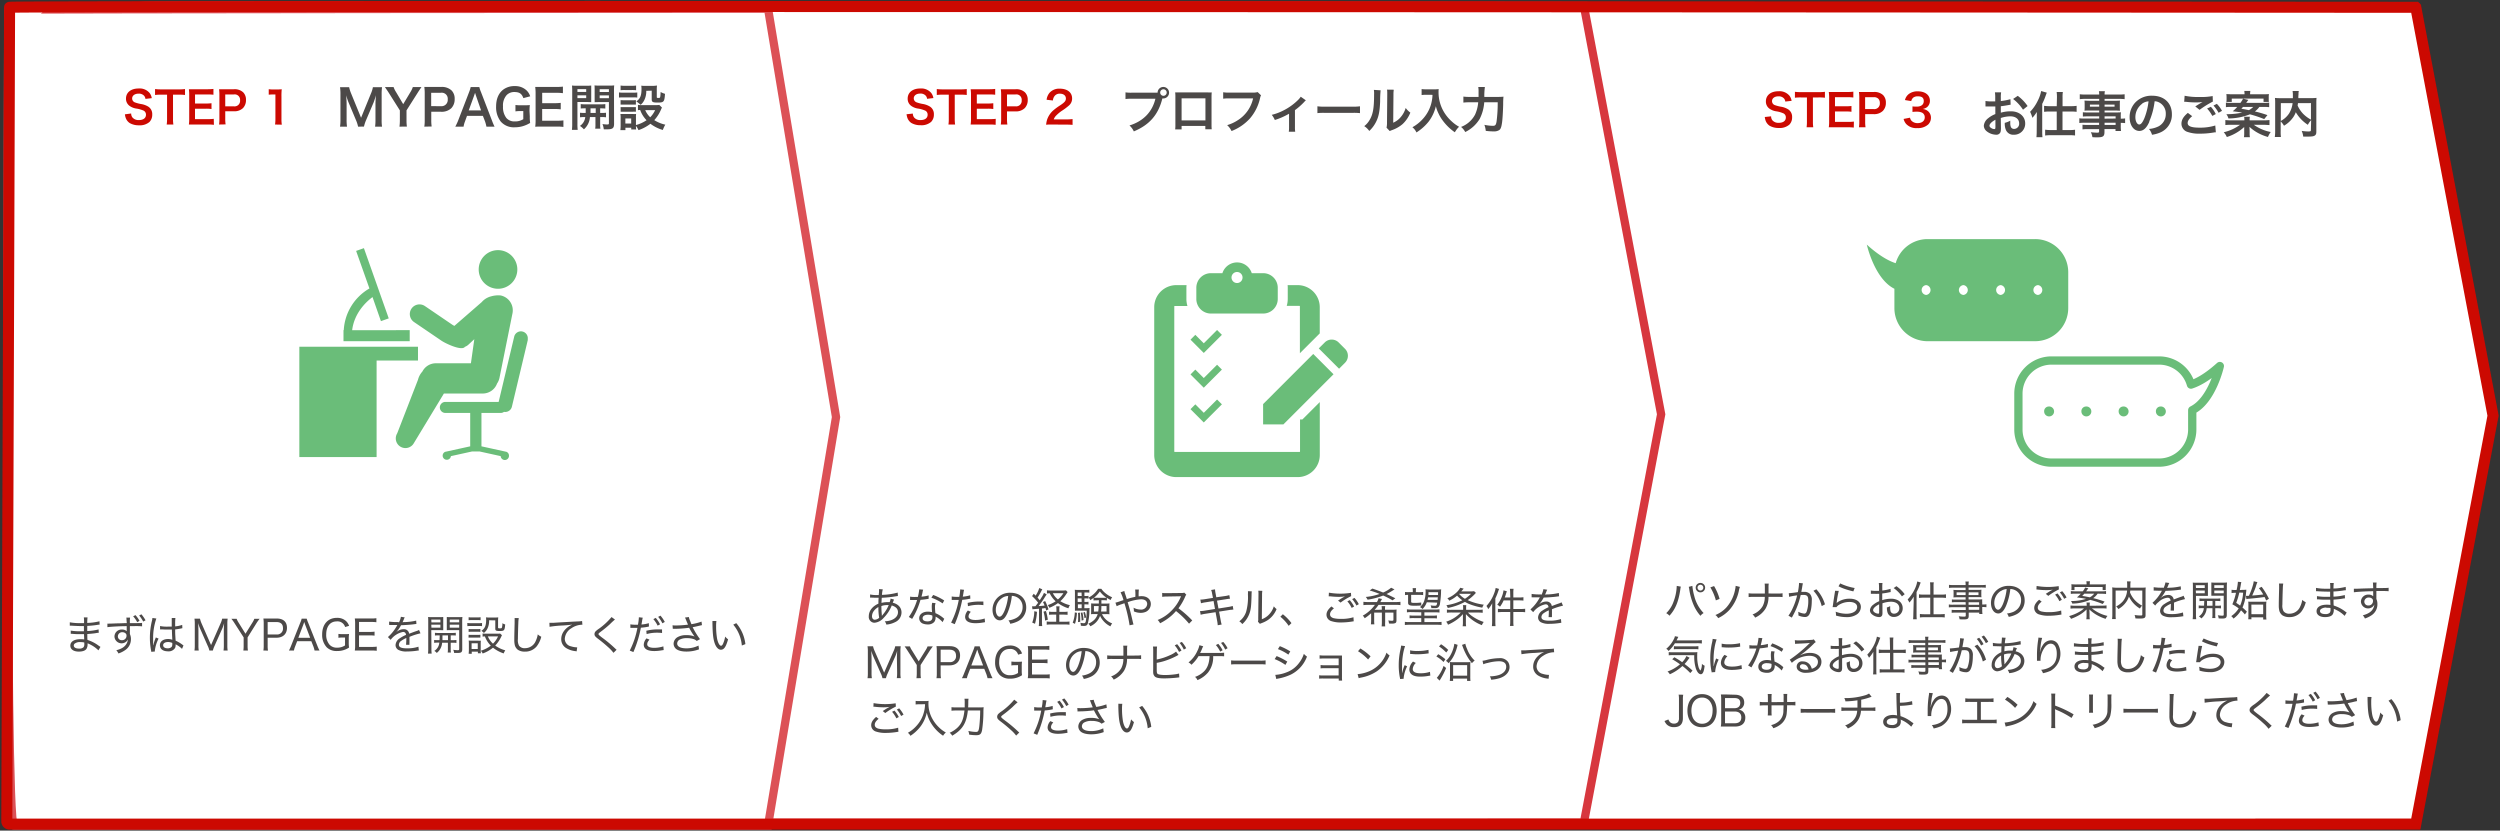 <svg xmlns="http://www.w3.org/2000/svg" viewBox="0 0 906 301"><rect x="0" y="0" width="906" height="301" fill="#333333" stroke="none"/><path fill="#fff" stroke="#cc0901" stroke-miterlimit="10" stroke-width="3" d="m875.48 2.65 28 148-28 148H4.65a2.15 2.15 0 0 1-2.16-2.16l1-293.84c-.7-.65 871.99 0 871.99 0Z"/><path fill="#fff" stroke="#d7373e" stroke-miterlimit="10" stroke-width="3" d="m574 2.15 28 148-28 148H50l1-296c-.71-.68 523 0 523 0Z"/><path fill="#fff" stroke="#dc5156" stroke-miterlimit="10" stroke-width="3" d="m278.34 3.15 24.64 148-24.64 148H5c-3.29 0-2.07-284.93-2-295.63 0-.23 275.34-.37 275.34-.37Z"/><path fill="none" stroke="#6abd79" stroke-linecap="round" stroke-linejoin="round" stroke-width="3" d="M743.48 130.65h39a12 12 0 0 1 11.52 8.73c2.42-.77 5.89-2.6 10.47-6.73 0 0-2.76 12.41-10 16v7a12 12 0 0 1-12 12h-39a12 12 0 0 1-12-12v-13a12 12 0 0 1 12.01-12Z"/><path fill="#cc0901" d="M641.85 42.16a2.33 2.33 0 0 0 .44 1.41 2.85 2.85 0 0 0 2.34.94c1.6 0 2.56-.72 2.56-1.92a1.61 1.61 0 0 0-.8-1.47 10 10 0 0 0-2.78-.79 5.65 5.65 0 0 1-2.42-1 3.14 3.14 0 0 1-1.23-2.6c0-2.22 1.79-3.66 4.54-3.66a4.72 4.72 0 0 1 4 1.62 4.21 4.21 0 0 1 .78 1.85l-2.29.27a2 2 0 0 0-.48-1.13 2.51 2.51 0 0 0-2-.77c-1.39 0-2.33.7-2.33 1.74a1.52 1.52 0 0 0 1.08 1.46 12.91 12.91 0 0 0 2.26.58 7 7 0 0 1 2.61 1 3.19 3.19 0 0 1 1.33 2.76 3.72 3.72 0 0 1-1 2.72 5.33 5.33 0 0 1-3.83 1.21 6.46 6.46 0 0 1-3.36-.83 3.8 3.8 0 0 1-1.41-1.82 6 6 0 0 1-.3-1.33ZM657 44.05a14.22 14.22 0 0 0 .12 2.08h-2.41a14.31 14.31 0 0 0 .12-2.08v-8.74h-2.16a16 16 0 0 0-2.19.11v-2.15a16 16 0 0 0 2.18.12H659a16.7 16.7 0 0 0 2.35-.12v2.15a16.86 16.86 0 0 0-2.35-.11h-2Zm14.81 2.19a13.75 13.75 0 0 0-2.06-.11h-7a12.54 12.54 0 0 0 .13-2.12V35.4a13.56 13.56 0 0 0-.13-2.06h6.84a16.92 16.92 0 0 0 2.06-.12v2.12a14.37 14.37 0 0 0-2.06-.11H665v3.29h3.89a16.76 16.76 0 0 0 2.08-.11v2.1a12.18 12.18 0 0 0-2.08-.11H665v3.77h4.8a15.35 15.35 0 0 0 2.05-.11Zm1.87-.11a12.49 12.49 0 0 0 .13-2.07V35.4a13.9 13.9 0 0 0-.13-2.06h5.35a4.55 4.55 0 0 1 3.41 1.13 3.77 3.77 0 0 1 1 2.76 4.11 4.11 0 0 1-1.07 2.94 4.52 4.52 0 0 1-3.37 1.2h-3.06v2.68a12.47 12.47 0 0 0 .13 2.08Zm5.3-6.6a2 2 0 0 0 2.27-2.19 2.14 2.14 0 0 0-.53-1.54 2.16 2.16 0 0 0-1.74-.57h-3.06v4.3Zm13.21 3.12A2.1 2.1 0 0 0 693 44a3 3 0 0 0 1.93.62c1.59 0 2.6-.81 2.6-2.08a1.86 1.86 0 0 0-.9-1.68 4.21 4.21 0 0 0-1.84-.38 12.49 12.49 0 0 0-1.71.08v-2a11.53 11.53 0 0 0 1.55.08c1.6 0 2.54-.74 2.54-2s-.75-1.73-2.11-1.73a2.65 2.65 0 0 0-1.74.5 2.41 2.41 0 0 0-.68 1.23l-2.28-.38a3.91 3.91 0 0 1 1.49-2.26 5.18 5.18 0 0 1 3.15-.9c2.68 0 4.4 1.34 4.4 3.42a2.94 2.94 0 0 1-1.1 2.36 3.89 3.89 0 0 1-1.55.62 3.42 3.42 0 0 1 2.25 1.07 3.09 3.09 0 0 1 .77 2.21 3.36 3.36 0 0 1-1 2.34 5.51 5.51 0 0 1-3.93 1.3 5 5 0 0 1-4.07-1.52 4.29 4.29 0 0 1-.9-1.8Zm-361.37-1.49a2.33 2.33 0 0 0 .45 1.41 2.85 2.85 0 0 0 2.34.94c1.6 0 2.56-.72 2.56-1.92a1.61 1.61 0 0 0-.8-1.47 10.18 10.18 0 0 0-2.78-.79 5.54 5.54 0 0 1-2.42-1 3.14 3.14 0 0 1-1.23-2.6c0-2.22 1.79-3.66 4.54-3.66a4.72 4.72 0 0 1 4 1.62 4.21 4.21 0 0 1 .78 1.85l-2.29.27a2 2 0 0 0-.48-1.13 2.51 2.51 0 0 0-2-.77c-1.39 0-2.34.7-2.34 1.74a1.53 1.53 0 0 0 1.09 1.46 12.91 12.91 0 0 0 2.26.58 7.09 7.09 0 0 1 2.61 1 3.19 3.19 0 0 1 1.33 2.76 3.72 3.72 0 0 1-1 2.72 5.33 5.33 0 0 1-3.83 1.21 6.46 6.46 0 0 1-3.36-.83 3.8 3.8 0 0 1-1.41-1.82 6 6 0 0 1-.3-1.33ZM346 43.05a14.1 14.1 0 0 0 .13 2.08h-2.41a14.31 14.31 0 0 0 .12-2.08v-8.74h-2.16a16 16 0 0 0-2.19.11v-2.15a15.93 15.93 0 0 0 2.18.12H348a16.7 16.7 0 0 0 2.35-.12v2.15a16.86 16.86 0 0 0-2.35-.11h-2Zm14.82 2.19a13.75 13.75 0 0 0-2.06-.11h-7a12.54 12.54 0 0 0 .13-2.12V34.4a13.56 13.56 0 0 0-.13-2.06h6.84a16.92 16.92 0 0 0 2.06-.12v2.12a14.37 14.37 0 0 0-2.06-.11H354v3.29h3.89a16.76 16.76 0 0 0 2.08-.11v2.1a12.18 12.18 0 0 0-2.08-.11H354v3.77h4.8a15.35 15.35 0 0 0 2.05-.11Zm1.87-.11a12.49 12.49 0 0 0 .13-2.07V34.4a13.9 13.9 0 0 0-.13-2.06h5.35a4.55 4.55 0 0 1 3.41 1.13 3.77 3.77 0 0 1 1 2.76 4.11 4.11 0 0 1-1.07 2.94 4.53 4.53 0 0 1-3.38 1.2h-3.06v2.68a12.47 12.47 0 0 0 .13 2.08Zm5.3-6.6a2 2 0 0 0 2.27-2.19 1.94 1.94 0 0 0-2.26-2.11h-3.06v4.3Zm13.2 6.6a13.91 13.91 0 0 0-2.07.08 8.32 8.32 0 0 1 .42-2.05 7.91 7.91 0 0 1 2.18-3.16 22.72 22.72 0 0 1 2.64-1.93c1.47-1 1.92-1.54 1.92-2.36 0-1.09-.85-1.76-2.21-1.76a2.26 2.26 0 0 0-2 1 3.1 3.1 0 0 0-.5 1.47l-2.28-.27a4.74 4.74 0 0 1 1.1-2.56 4.65 4.65 0 0 1 3.61-1.46c2.8 0 4.53 1.35 4.53 3.54a3.28 3.28 0 0 1-1.14 2.56 20.42 20.42 0 0 1-2.69 2 13.31 13.31 0 0 0-1.9 1.6 3.73 3.73 0 0 0-.92 1.44h4.48a16.81 16.81 0 0 0 2.34-.13v2.11c-.75-.06-1.39-.09-2.42-.09Zm-333.65-4a2.27 2.27 0 0 0 .46 1.44 2.84 2.84 0 0 0 2.34.94c1.6 0 2.56-.72 2.56-1.92a1.63 1.63 0 0 0-.8-1.47 10.18 10.18 0 0 0-2.79-.79 5.55 5.55 0 0 1-2.41-1 3.15 3.15 0 0 1-1.24-2.6c0-2.22 1.79-3.66 4.55-3.66a4.7 4.7 0 0 1 4 1.62 4.21 4.21 0 0 1 .79 1.88l-2.29.27a2.1 2.1 0 0 0-.48-1.13 2.52 2.52 0 0 0-2-.77c-1.39 0-2.34.7-2.34 1.74a1.52 1.52 0 0 0 1.09 1.46 12.58 12.58 0 0 0 2.26.58 7.09 7.09 0 0 1 2.61 1 3.18 3.18 0 0 1 1.32 2.76 3.76 3.76 0 0 1-1 2.72 5.35 5.35 0 0 1-3.83 1.21 6.46 6.46 0 0 1-3.36-.83 3.75 3.75 0 0 1-1.41-1.82 5.52 5.52 0 0 1-.3-1.33Zm15.16 1.92a12.85 12.85 0 0 0 .13 2.08h-2.42a12.93 12.93 0 0 0 .13-2.08v-8.74h-2.16a15.85 15.85 0 0 0-2.19.11v-2.15a15.77 15.77 0 0 0 2.17.12h6.34a16.6 16.6 0 0 0 2.35-.12v2.15a16.86 16.86 0 0 0-2.35-.11h-2Zm14.82 2.19a13.9 13.9 0 0 0-2.07-.11h-7a13.86 13.86 0 0 0 .12-2.12V34.4a15 15 0 0 0-.12-2.06h6.83a17.2 17.2 0 0 0 2.07-.12v2.12a14.43 14.43 0 0 0-2.07-.11h-4.6v3.29h3.89a16.55 16.55 0 0 0 2.08-.11v2.1a12.06 12.06 0 0 0-2.08-.11h-3.9v3.77h4.8a15.35 15.35 0 0 0 2-.11Zm1.87-.11a13.82 13.82 0 0 0 .12-2.07V34.4a15.41 15.41 0 0 0-.12-2.06h5.34a4.52 4.52 0 0 1 3.41 1.13 3.74 3.74 0 0 1 1 2.76 4.08 4.08 0 0 1-1.08 2.94 4.5 4.5 0 0 1-3.41 1.15h-3.02V43a12.47 12.47 0 0 0 .13 2.08Zm5.29-6.6A2 2 0 0 0 87 36.34a1.95 1.95 0 0 0-2.28-2.11h-3.09v4.3Zm15 6.6a14.1 14.1 0 0 0 .13-2.08v-8.82h-.77a15.2 15.2 0 0 0-1.65.09v-2a8.88 8.88 0 0 0 1.6.1h1.47a12.41 12.41 0 0 0 1.64-.08A23.11 23.11 0 0 0 102 35v8.1a12.93 12.93 0 0 0 .13 2.08Z"/><path fill="#4c4948" d="M725.14 46.29a5.7 5.7 0 0 1-.14 1.53 1.57 1.57 0 0 1-1.66 1 5.64 5.64 0 0 1-3.4-1.28 2.64 2.64 0 0 1-1-2 3.86 3.86 0 0 1 1.55-2.67 9.42 9.42 0 0 1 2.62-1.53v-2.75H719.54v-2a10.87 10.87 0 0 0 2.18.16h1.35v-1.21a12.36 12.36 0 0 0-.11-2.07h2.25a11.13 11.13 0 0 0-.11 2v1.15a20.82 20.82 0 0 0 3.48-.68l.07 2-1.91.33c-.59.1-1 .16-1.64.23v2.34a12.53 12.53 0 0 1 3.68-.5c3 0 5.15 1.83 5.15 4.39a4 4 0 0 1-4.09 4.1 2.9 2.9 0 0 1-3-2 5.94 5.94 0 0 1-.31-2.31 7.73 7.73 0 0 0 2-.79 5.57 5.57 0 0 0 0 .79 3.51 3.51 0 0 0 .25 1.59 1.26 1.26 0 0 0 1.14.61 1.86 1.86 0 0 0 1.82-2c0-1.55-1.26-2.56-3.19-2.56a11.45 11.45 0 0 0-3.46.6Zm-2-2.89c-1.35.72-2.15 1.51-2.15 2.16 0 .3.18.57.6.82a2.1 2.1 0 0 0 1.15.4c.31 0 .4-.16.4-.76Zm10-3.64a15.27 15.27 0 0 0-3.6-3.89l1.69-1.14a15.33 15.33 0 0 1 3.57 3.7Zm5 2.81v-2a13 13 0 0 1-1.6 2.13 12.39 12.39 0 0 0-.83-2.18 15.37 15.37 0 0 0 2.83-4.13 12.48 12.48 0 0 0 1.17-3.4l2.05.59c-.15.38-.15.38-.56 1.52a22.35 22.35 0 0 1-1.1 2.54v10a20.24 20.24 0 0 0 .09 2.09H738a19.53 19.53 0 0 0 .1-2.11Zm7.3-7.31a13.84 13.84 0 0 0-.11-1.93h2.25a11.36 11.36 0 0 0-.11 1.94v3.21h3.1a13.23 13.23 0 0 0 2-.13v2.18a16 16 0 0 0-2-.12h-3.12v6.73H750a13.39 13.39 0 0 0 2-.13v2.09a13.79 13.79 0 0 0-2-.1h-6.84a13.31 13.31 0 0 0-2 .12V47a13.17 13.17 0 0 0 2 .13h2.2v-6.72h-2.52a16.34 16.34 0 0 0-2.06.12v-2.18a13.89 13.89 0 0 0 2.11.13h2.47Zm15.31 6.91h-4.26a16 16 0 0 0-1.66.07v-1.56a14.35 14.35 0 0 0 1.69.07h4.23v-.69h-3.81c-.65 0-1.1 0-1.52.06a11.26 11.26 0 0 0 .06-1.21v-1.19a12.38 12.38 0 0 0-.06-1.26c.47 0 .85.06 1.53.06h3.8v-.69h-4.93a17.82 17.82 0 0 0-2.11.11v-1.78a17 17 0 0 0 2.22.11h4.82a6.23 6.23 0 0 0-.11-1.23h2.18a4.82 4.82 0 0 0-.12 1.23h5.06a17.08 17.08 0 0 0 2.21-.11v1.78a17.7 17.7 0 0 0-2.11-.11h-5.16v.69h4.07a15 15 0 0 0 1.51-.06 11.19 11.19 0 0 0-.06 1.26v1.19a10.37 10.37 0 0 0 .06 1.21c-.4 0-.87-.06-1.44-.06h-4.14v.69h4c1.06 0 1.42 0 1.93-.06a11 11 0 0 0-.06 1.64V43a9.45 9.45 0 0 0 1.57-.09v1.71a11.25 11.25 0 0 0-1.57-.09v1a13.81 13.81 0 0 0 .09 1.94h-2v-.7h-4v1c0 1.62-.45 2-2.65 2-.43 0-1.15 0-1.73-.07a5 5 0 0 0-.56-1.78 22.62 22.62 0 0 0 2.29.16c.56 0 .7-.09.7-.42v-.86h-4.23a12.53 12.53 0 0 0-1.78.09V45.2a13.85 13.85 0 0 0 1.71.07h4.3v-.78h-5.16a13.3 13.3 0 0 0-2 .09v-1.71a11.49 11.49 0 0 0 2 .09h5.2Zm-3.36-4.25v.74h3.36v-.74Zm5.31.74h3.62v-.74h-3.62Zm4 4.3v-.79h-4V43Zm-4 2.31h4v-.78h-4Zm16.25-1.21c-1 2.32-2.18 3.39-3.65 3.39-2.06 0-3.53-2.09-3.53-5a7.72 7.72 0 0 1 2-5.24 8.05 8.05 0 0 1 6.19-2.52c4.32 0 7.13 2.63 7.13 6.68a6.93 6.93 0 0 1-4.37 6.71 11.59 11.59 0 0 1-2.83.76 5.83 5.83 0 0 0-1.1-2.11 9.31 9.31 0 0 0 3.58-1 5 5 0 0 0 2.51-4.5 4.45 4.45 0 0 0-2.22-4 3.83 3.83 0 0 0-1.82-.54 26 26 0 0 1-1.97 7.37Zm-2.65-6.44a6 6 0 0 0-2.44 4.86c0 1.47.63 2.64 1.42 2.64.59 0 1.2-.75 1.85-2.3a23.63 23.63 0 0 0 1.5-6.09 4.56 4.56 0 0 0-2.41.89Zm18.15 4.48c-1.14.95-1.64 1.71-1.64 2.48 0 1.17 1.32 1.68 4.36 1.68a18.5 18.5 0 0 0 5.65-.78l.2 2.47c-.32 0-.38 0-.79.07a28.57 28.57 0 0 1-4.86.42 12.81 12.81 0 0 1-4.51-.6 3.11 3.11 0 0 1-2.3-3c0-1.39.7-2.58 2.32-3.93Zm-2.74-7.4a23.87 23.87 0 0 0 5.4.45 22.56 22.56 0 0 0 4.76-.34l.07 2a33.2 33.2 0 0 0-4.81 3l-1.56-1.24c1.13-.72 1.33-.85 1.78-1.1l.47-.29a3.33 3.33 0 0 0 .39-.21 18.89 18.89 0 0 1-2.7.14 29.64 29.64 0 0 1-3.29-.21h-.42a2.4 2.4 0 0 0-.25 0Zm9.51 4a11.63 11.63 0 0 1 1.78 2.64l-1.26.67a12.26 12.26 0 0 0-1.89-2.68Zm2.79 2.17a13.12 13.12 0 0 0-1.84-2.61l1.21-.63a10.62 10.62 0 0 1 1.87 2.54Zm16.45 2.74a14.58 14.58 0 0 0 2-.11v1.82c-.57 0-1.15-.09-2-.09h-3.67a15.64 15.64 0 0 0 6.12 2.61 7.85 7.85 0 0 0-1 1.8 16.83 16.83 0 0 1-4-1.67 15 15 0 0 1-2.7-2c0 .52.06 1.19.06 1.42v.81a8.24 8.24 0 0 0 .09 1.51h-2.16a7.15 7.15 0 0 0 .1-1.51v-1.8a3.07 3.07 0 0 1 0-.38 16.47 16.47 0 0 1-6.3 3.64 5.81 5.81 0 0 0-1.12-1.73 16.3 16.3 0 0 0 5.91-2.7h-3.32a16.16 16.16 0 0 0-2 .09V43.5a14.28 14.28 0 0 0 2 .11h4.89v-.12a5.6 5.6 0 0 0-.09-1.18h2.08a5.39 5.39 0 0 0-.09 1.18v.12Zm-1.67-4.86a7.65 7.65 0 0 1-1.62 1.64 40.3 40.3 0 0 1 4.55 1.33l-1.17 1.44a41 41 0 0 0-5.18-1.73 21.6 21.6 0 0 1-7.78 1.5 4.58 4.58 0 0 0-.76-1.55h.56a25.8 25.8 0 0 0 5.2-.58c-.65-.11-1-.16-3.45-.48a13.17 13.17 0 0 0 1.63-1.57h-2.1c-.79 0-1.39 0-2 .09v-1.66a10 10 0 0 0 1.82.09h3.45a9.79 9.79 0 0 0 .94-1.51l1.93.45a6 6 0 0 0-.37.47 1.7 1.7 0 0 1-.23.32 1 1 0 0 1-.2.27h6.5a10.62 10.62 0 0 0 1.84-.09v1.66a15.49 15.49 0 0 0-2-.09Zm-5.37-4.59a7.89 7.89 0 0 0-.09-1.21h2.2a5.73 5.73 0 0 0-.09 1.21h4.82c.89 0 1.35 0 2-.07a8 8 0 0 0-.07 1.28v.52a8.18 8.18 0 0 0 .05 1.06h-1.93v-1.22h-11.52v1.2h-1.95a6.5 6.5 0 0 0 .07-1v-.57a10.19 10.19 0 0 0-.07-1.26c.63 0 1.19.07 2 .07Zm-.56 4.59c-.19.23-.3.34-.59.65 1.33.23 1.62.29 2.74.52a6.43 6.43 0 0 0 1.56-1.17Zm24.7 4.79a6.93 6.93 0 0 0-1.19 1.69 13.42 13.42 0 0 1-4.37-4.57 8 8 0 0 1-.86 1.71 10.39 10.39 0 0 1-3.42 3.19 6.91 6.91 0 0 0-1.2-1.56v3.5a13.78 13.78 0 0 0 .09 2.14h-2.22a15.09 15.09 0 0 0 .13-2.18V37.24a14.4 14.4 0 0 0-.08-1.75 17.63 17.63 0 0 0 2.09.09h4.41v-1a8.63 8.63 0 0 0-.11-1.59h2.26a4 4 0 0 0-.11.9c0 .26 0 .26-.06 1v.67h4.59a15.92 15.92 0 0 0 2-.09 16.62 16.62 0 0 0-.07 1.75v10.33c0 .76-.06 1-.27 1.3-.4.5-1 .65-2.74.65h-1.74a7 7 0 0 0-.56-2.06 16.29 16.29 0 0 0 2.34.2c.88 0 1-.05 1-.58Zm-11 .29a8.25 8.25 0 0 0 3-2.7 9.11 9.11 0 0 0 1.28-3.75h-4.26Zm6.23-6.45c-.06.45-.08.54-.13.87a10.41 10.41 0 0 0 2 3 12.12 12.12 0 0 0 2.83 2.11v-6ZM609.14 212.6a6 6 0 0 0-.2 1.06c-.64 4.37-1.78 7.13-3.93 9.48a4 4 0 0 0-1.17-.93 10.72 10.72 0 0 0 2.69-4.27 17.49 17.49 0 0 0 1.12-5.61Zm4.18-.27a18.74 18.74 0 0 0 .66 3.57 13.62 13.62 0 0 0 3.41 6.27 4 4 0 0 0-1.14 1 14.48 14.48 0 0 1-2.52-4 22.55 22.55 0 0 1-1.53-5.5 5.56 5.56 0 0 0-.2-1Zm4.62.63a1.71 1.71 0 1 1-1.71-1.71 1.71 1.71 0 0 1 1.71 1.75Zm-2.76 0a1.05 1.05 0 1 0 1.05-1.05 1.06 1.06 0 0 0-1.05 1.09Zm6-.57a19.18 19.18 0 0 1 2 4.65l-1.35.54a17.77 17.77 0 0 0-2-4.71Zm9.37.31a6.79 6.79 0 0 0-.39 1.44 15.18 15.18 0 0 1-3.4 6.87 13.24 13.24 0 0 1-4.1 3 3.61 3.61 0 0 0-1-1.13 11 11 0 0 0 4-2.76 13.55 13.55 0 0 0 3.16-6.55 7.32 7.32 0 0 0 .18-1.26Zm13.62 2.4a10.84 10.84 0 0 0 1.83-.1v1.38a15.87 15.87 0 0 0-1.86-.08h-3.24a8.22 8.22 0 0 1-1.1 4.32 8.61 8.61 0 0 1-3.75 3.21 3.29 3.29 0 0 0-.94-1.15 7 7 0 0 0 3.7-3.05 7.15 7.15 0 0 0 .75-3.33h-4a16.2 16.2 0 0 0-1.86.08V215a13.88 13.88 0 0 0 1.88.1h4v-2.27a8 8 0 0 0-.08-1.34h1.5a7 7 0 0 0-.09 1.32v2.27Zm4.08-.13c.54 0 2-.18 3.3-.38a21 21 0 0 0 .42-3.15v-.19l1.41.15a11.4 11.4 0 0 0-.27 1.39c-.07.41-.24 1.35-.31 1.71h.91a2.88 2.88 0 0 1 2.16.67 3.19 3.19 0 0 1 .72 2.49c0 2.39-.4 4.4-1.05 5.25a1.67 1.67 0 0 1-1.53.69 6 6 0 0 1-2.26-.55 3.4 3.4 0 0 0 0-.51 4.46 4.46 0 0 0-.08-.84 6 6 0 0 0 2.21.67c.36 0 .64-.22.84-.67a11.88 11.88 0 0 0 .6-4.1c0-1.53-.42-2-1.76-2-.31 0-.58 0-1 .06a27.91 27.91 0 0 1-2.2 6.27c-.21.42-.53 1.05-1 1.89l-1.23-.7a14.69 14.69 0 0 0 1.56-2.75 23.53 23.53 0 0 0 1.59-4.6 21.21 21.21 0 0 0-2.91.52Zm10-1.41a13.79 13.79 0 0 1 3.12 5.46l-1.18.63a12.42 12.42 0 0 0-3-5.55Zm8.12.57a35 35 0 0 0-.75 4.15c0 .18 0 .21-.08.35a3.12 3.12 0 0 1 .52-.46 7.63 7.63 0 0 1 4.32-1.2c2.39 0 4 1.18 4 3a3.31 3.31 0 0 1-1.43 2.67 6.37 6.37 0 0 1-3.78 1 13 13 0 0 1-3.81-.56v-.36a4.76 4.76 0 0 0-.13-1.05 11 11 0 0 0 3.91.75c2.33 0 3.89-1 3.89-2.43 0-1.15-1.05-1.84-2.81-1.84a7.14 7.14 0 0 0-4.06 1.24 2.86 2.86 0 0 0-.62.63h-1.38c0-.27.06-.38.12-.89.15-1.14.36-2.5.63-4.2a5.18 5.18 0 0 0 .11-.82Zm.52-2.7a20.18 20.18 0 0 0 5.24 1.66l-.48 1.23c-1.52-.37-2.12-.55-3-.85a15.85 15.85 0 0 1-2.37-1Zm18.3 3.13c-.28.05-.34.05-.88.17a21.88 21.88 0 0 1-2.19.34v2.42a10.67 10.67 0 0 1 3.19-.51 5.22 5.22 0 0 1 2.69.66 3.19 3.19 0 0 1 1.54 2.74 3.11 3.11 0 0 1-3.16 3.2 2.27 2.27 0 0 1-2.36-1.7 5.65 5.65 0 0 1-.21-1.75 4.12 4.12 0 0 0 1.19-.48v.58a4.52 4.52 0 0 0 .18 1.4 1.26 1.26 0 0 0 1.26.76 1.88 1.88 0 0 0 1.87-2c0-1.42-1.18-2.32-3-2.32a9.4 9.4 0 0 0-3.11.57v3.16a4.09 4.09 0 0 1-.07 1.08 1.09 1.09 0 0 1-1.16.75 4.14 4.14 0 0 1-2.56-1 1.92 1.92 0 0 1-.74-1.5 2.85 2.85 0 0 1 1.22-2 8.08 8.08 0 0 1 2.13-1.25v-2.68h-.6a7 7 0 0 1-.84 0H678V214a7.68 7.68 0 0 0 1.62.12h1.34v-1.34a10.44 10.44 0 0 0-.09-1.51h1.35a9.08 9.08 0 0 0-.08 1.45V214a14.51 14.51 0 0 0 3-.62ZM681 219c-1.4.7-2.18 1.47-2.18 2.13 0 .31.2.58.6.85a2.57 2.57 0 0 0 1.25.41c.27 0 .33-.12.33-.72Zm8.26-2.88a12.25 12.25 0 0 0-3-3l1-.69a12.73 12.73 0 0 1 3 2.91Zm4.26 1.87v-1.77a12 12 0 0 1-1.56 2.15 3.8 3.8 0 0 0-.3-.57c-.24-.42-.24-.42-.33-.56a13.93 13.93 0 0 0 2.49-3.57 11.23 11.23 0 0 0 1-2.95l1.25.39a13.78 13.78 0 0 0-.51 1.32 18.33 18.33 0 0 1-1 2.13v8.1c0 .64 0 1.23.08 1.75h-1.34a14.8 14.8 0 0 0 .09-1.78Zm6-5.52a9.78 9.78 0 0 0-.09-1.44h1.38a7.68 7.68 0 0 0-.09 1.46v3h2.85a9.89 9.89 0 0 0 1.65-.11v1.32a12.83 12.83 0 0 0-1.65-.1h-2.85v6h2.43a11.16 11.16 0 0 0 1.62-.1v1.27a11.36 11.36 0 0 0-1.64-.1h-5.71a11.41 11.41 0 0 0-1.65.1v-1.27a11.21 11.21 0 0 0 1.63.1h2.12v-6h-2.45a12.63 12.63 0 0 0-1.63.1v-1.32a9.81 9.81 0 0 0 1.65.11h2.43Zm12.82 5.75h-3.57a11.82 11.82 0 0 0-1.41.06v-1.05a8.8 8.8 0 0 0 1.44.07h3.54v-.84h-3.19a10.5 10.5 0 0 0-1.23.06 7.89 7.89 0 0 0 .06-1v-.75a8.52 8.52 0 0 0-.06-1 10.68 10.68 0 0 0 1.24.06h3.18v-.86h-4.32a13.45 13.45 0 0 0-1.71.09v-1.12a11.77 11.77 0 0 0 1.76.09h4.27a5.59 5.59 0 0 0-.09-1.28h1.26a4.74 4.74 0 0 0-.1 1.28h4.48a11.77 11.77 0 0 0 1.76-.09V213a13.5 13.5 0 0 0-1.7-.09h-4.54v.86h3.45a10.5 10.5 0 0 0 1.23-.06 6.64 6.64 0 0 0-.06 1v.75a6.44 6.44 0 0 0 .06 1 10.3 10.3 0 0 0-1.2-.06h-3.48v.84h3.3a12.86 12.86 0 0 0 1.65-.06 12.15 12.15 0 0 0 0 1.31v.58a8.45 8.45 0 0 0 1.52-.09v1.08a9 9 0 0 0-1.52-.07v1a8.36 8.36 0 0 0 .09 1.53h-1.17V222h-3.82v1.13c0 1.11-.33 1.35-1.89 1.35-.32 0-.77 0-1.43-.06a2.73 2.73 0 0 0-.31-1.1 13.13 13.13 0 0 0 1.9.15c.53 0 .66-.07.66-.39V222h-3.63a10.21 10.21 0 0 0-1.47.08V221a10.74 10.74 0 0 0 1.44.06h3.66v-1h-4.49a11.13 11.13 0 0 0-1.64.07v-1.08a8 8 0 0 0 1.62.09h4.5Zm-3.27-3.57v1h3.27v-1Zm4.34 1H717v-1h-3.52Zm3.82 3.52v-.91h-3.82v.91Zm-3.78 1.83h3.82v-1h-3.82Zm16.62.5a4.42 4.42 0 0 0 2.37-4 3.88 3.88 0 0 0-2.22-3.64 4 4 0 0 0-1.68-.41 22.12 22.12 0 0 1-1.5 6c-.86 2-1.76 2.87-2.88 2.87-1.52 0-2.63-1.61-2.63-3.8a6.22 6.22 0 0 1 1.61-4.2 6.4 6.4 0 0 1 4.93-2c3.41 0 5.67 2.1 5.67 5.26a5.52 5.52 0 0 1-3.28 5.19 9.7 9.7 0 0 1-2.51.78 2.92 2.92 0 0 0-.64-1.21 8.28 8.28 0 0 0 2.76-.8Zm-5-7.32a5.12 5.12 0 0 0-2.34 4.35c0 1.36.6 2.44 1.38 2.44.59 0 1.16-.69 1.77-2.1a20.62 20.62 0 0 0 1.34-5.4 4.26 4.26 0 0 0-2.12.75Zm22 8.55a4.45 4.45 0 0 0-.54.07 25.25 25.25 0 0 1-4 .35 10.66 10.66 0 0 1-3.56-.48 2.43 2.43 0 0 1-1.77-2.33c0-1 .56-1.95 1.79-3l.91.69c-1 .8-1.41 1.47-1.41 2.16s.42 1.11 1.23 1.38a10.4 10.4 0 0 0 2.72.27 14.85 14.85 0 0 0 4.53-.58Zm-9-10.38a24.24 24.24 0 0 0 8 .06l.07 1.2a22.1 22.1 0 0 0-3.84 2.34l-.91-.74c1-.64 1.24-.81 1.84-1.15l.39-.21.29-.15a14.58 14.58 0 0 1-2.24.16 26.7 26.7 0 0 1-3.16-.19l-.51-.05Zm7.56 2.7a11.87 11.87 0 0 1 1.58 2.32l-.89.5a10.14 10.14 0 0 0-1.56-2.37Zm1.71-.81a10.89 10.89 0 0 1 1.58 2.28l-.87.49a11.18 11.18 0 0 0-1.55-2.32Zm14.39 5.25a13.84 13.84 0 0 0 1.68-.09v1.14a13.38 13.38 0 0 0-1.68-.09h-3.63a13.52 13.52 0 0 0 5.66 2.76 4.22 4.22 0 0 0-.68 1.06 16.33 16.33 0 0 1-2.79-1.17 13.51 13.51 0 0 1-3.09-2.23c0 .66.06 1.2.06 1.48v.66a7.5 7.5 0 0 0 .08 1.41h-1.26a8.15 8.15 0 0 0 .09-1.41v-2.13a12.62 12.62 0 0 1-2.94 2.18 19.11 19.11 0 0 1-2.69 1.21 3.39 3.39 0 0 0-.72-1 15.4 15.4 0 0 0 3.54-1.44 8.51 8.51 0 0 0 1.88-1.35H752a12.88 12.88 0 0 0-1.65.09v-1.14a12.6 12.6 0 0 0 1.64.09h4.23v-.17a5.23 5.23 0 0 0-.08-1h1.23a6.9 6.9 0 0 0-.06 1v.17Zm-1.55-4.35a6 6 0 0 1-1.62 1.62 34.37 34.37 0 0 1 4.14 1.26l-.7.87a31.59 31.59 0 0 0-4.53-1.5 17.38 17.38 0 0 1-6.47 1.36 2.79 2.79 0 0 0-.48-.94 17.47 17.47 0 0 0 5.46-.78c-1-.21-1.51-.29-3.3-.53a12.35 12.35 0 0 0 1.41-1.36H752a10.9 10.9 0 0 0-1.54.09v-1.03a8.94 8.94 0 0 0 1.48.09h2.85a5.74 5.74 0 0 0 .86-1.38l1.15.3c-.55.78-.55.78-.78 1.08h5.72a7.55 7.55 0 0 0 1.5-.09v1.07a11 11 0 0 0-1.56-.09Zm-4-3.36a5.49 5.49 0 0 0-.09-1.14h1.33a6 6 0 0 0-.09 1.14h4.31c.72 0 1.06 0 1.54-.06a5.94 5.94 0 0 0-.06.93v.35a6.7 6.7 0 0 0 0 .85H762v-1.12h-10.2v1.11h-1.15a5.49 5.49 0 0 0 .06-.83v-.36a6.62 6.62 0 0 0-.06-.91c.49 0 .9.06 1.54.06Zm-.81 3.36c-.24.28-.38.43-.77.82 1 .15 1.68.29 2.75.51a4.89 4.89 0 0 0 1.59-1.33ZM772 214c0 .3-.05.4-.09.67a8.76 8.76 0 0 0 1.51 2.54 9.77 9.77 0 0 0 2.88 2.28 4.42 4.42 0 0 0-.78 1.05 10.24 10.24 0 0 1-4-4.34 6.51 6.51 0 0 1-.83 1.74 8.53 8.53 0 0 1-3 2.78 3.9 3.9 0 0 0-.79-.95 8 8 0 0 0 2.43-1.86 6.8 6.8 0 0 0 1.53-3.91h-4.16v8.67a11.43 11.43 0 0 0 .07 1.69h-1.36a11.73 11.73 0 0 0 .1-1.71v-8.41a10.46 10.46 0 0 0-.06-1.38 12.33 12.33 0 0 0 1.55.14h3.89v-1a6.94 6.94 0 0 0-.09-1.31h1.36a6.54 6.54 0 0 0-.12 1.1v1.18h4a12 12 0 0 0 1.57-.07 12.78 12.78 0 0 0-.06 1.36v8.64c0 1-.33 1.26-2 1.26-.52 0-1 0-1.68-.06a4.18 4.18 0 0 0-.3-1.23 12.34 12.34 0 0 0 2 .18c.69 0 .8 0 .8-.4V214Zm12.07-.93a6.59 6.59 0 0 0 .68-2l1.41.21a3.21 3.21 0 0 0-.36.77 10.78 10.78 0 0 1-.45 1l.94-.06a19.51 19.51 0 0 0 4-.52l.09 1.2-1.15.15c-1 .13-3 .27-4.43.31a11 11 0 0 1-1.21 1.91 4.5 4.5 0 0 1-.48.55.61.61 0 0 0-.15.12.14.14 0 0 0 0 .05 1.24 1.24 0 0 1 .21-.15 3.18 3.18 0 0 1 .51-.38 3.9 3.9 0 0 1 2.07-.61 1.86 1.86 0 0 1 2 1.63c1.17-.45 1.79-.67 2.52-.93a4.2 4.2 0 0 0 1.05-.43l.54 1.23a22.78 22.78 0 0 0-4 1.27v2.27a4.09 4.09 0 0 0 0 .61h-1.23c0-.3.09-1.19.09-2v-.46a9.05 9.05 0 0 0-1.8 1 1.79 1.79 0 0 0-.89 1.41c0 .94.86 1.33 3 1.33a12.61 12.61 0 0 0 4.08-.6l.14 1.38a4.39 4.39 0 0 0-.62.08 25.28 25.28 0 0 1-3.73.28 6.28 6.28 0 0 1-3.08-.58 2 2 0 0 1-1-1.8 3.12 3.12 0 0 1 1.59-2.43 11.59 11.59 0 0 1 2.21-1.2c-.09-.74-.44-1.07-1.11-1.07a5.51 5.51 0 0 0-3.26 1.58 5.27 5.27 0 0 0-1.2 1.27l-1-1a14.86 14.86 0 0 0 3.29-4.14l.13-.24h-.27c-.3 0-1.78 0-2.1-.05h-.3a1.41 1.41 0 0 0-.31 0v-1.23a18.81 18.81 0 0 0 3.22.18Zm11.75 9.6a11.42 11.42 0 0 0 .09 1.72h-1.29a11.83 11.83 0 0 0 .09-1.74v-9.85c0-.75 0-1.19-.06-1.67a12.28 12.28 0 0 0 1.56.06h2.41a12.12 12.12 0 0 0 1.53-.06v4.81h-4.33Zm0-9.59H799v-1h-3.25Zm0 1.92H799v-1h-3.25Zm2.71 2.79a13.4 13.4 0 0 0-1.44.06v-1a9.38 9.38 0 0 0 1.46.08h4.63a9.44 9.44 0 0 0 1.47-.08v1a13.14 13.14 0 0 0-1.44-.06h-.4v1.73h.6a9.2 9.2 0 0 0 1.47-.08v1.05a9.83 9.83 0 0 0-1.47-.07h-.6v2.29a6.54 6.54 0 0 0 .07 1.28h-1.17a6.84 6.84 0 0 0 .08-1.29v-2.28h-2.1a5 5 0 0 1-1.94 3.7 2.84 2.84 0 0 0-.88-.73 3.92 3.92 0 0 0 1.81-3h-.39a9.67 9.67 0 0 0-1.48.07v-1.05a9.18 9.18 0 0 0 1.48.08h.47c0-.72.06-1 .06-1.73Zm1.29 0v1.73h2v-1.73Zm7.17 5c0 1.07-.36 1.37-1.59 1.37-.33 0-.7 0-1.36-.05a3.24 3.24 0 0 0-.32-1.14 11.73 11.73 0 0 0 1.62.15c.44 0 .54-.07.54-.42v-6.8h-4.49v-4.81a11.93 11.93 0 0 0 1.53.06h2.58a12.73 12.73 0 0 0 1.58-.06 13.84 13.84 0 0 0-.08 1.67Zm-4.53-9.72h3.42v-1h-3.42Zm0 1.92h3.42V214h-3.42Zm10.23-1.23a9.44 9.44 0 0 0 1.37-.06c0 .5 0 .5-.09 1.08a16.6 16.6 0 0 1-1.29 5.39 17.17 17.17 0 0 1 1.59 1.51l-.72 1a13.2 13.2 0 0 0-1.41-1.5 9.63 9.63 0 0 1-2.73 3 3.5 3.5 0 0 0-.81-.9 9 9 0 0 0 2.7-2.81A17.53 17.53 0 0 0 809 219a21.69 21.69 0 0 0 1.32-4.16h-.43a6.71 6.71 0 0 0-1.17.09v-1.2a7.45 7.45 0 0 0 1.23.09h.58A16.21 16.21 0 0 0 811 211v-.17l1.26.12a7.87 7.87 0 0 0-.18.89c-.08.49-.21 1.21-.36 2Zm-1.17 1a26.93 26.93 0 0 1-1.11 3.72c.77.51 1 .69 1.41 1a13.13 13.13 0 0 0 1.08-4.7Zm2.4 1.17a6 6 0 0 0 .68 0h.4a25.13 25.13 0 0 0 1.57-4.28 9.58 9.58 0 0 0 .18-1l1.34.31a11.06 11.06 0 0 0-.6 1.71c-.27.8-.66 1.76-1.29 3.15 2.16-.16 2.26-.18 4-.39a17.55 17.55 0 0 0-1.58-2.28l1-.49a25.92 25.92 0 0 1 2.64 4.33l-1 .63c-.28-.64-.37-.82-.58-1.26-2.13.29-3 .38-5.58.62a4 4 0 0 0-1 .15Zm2 8.49h-1.16a8.75 8.75 0 0 0 .06-1.32v-3.69a10.09 10.09 0 0 0-.06-1.39 11.75 11.75 0 0 0 1.34.06h3.84a11 11 0 0 0 1.41-.06 9 9 0 0 0-.08 1.53V223a8.81 8.81 0 0 0 .09 1.53h-1.18v-.82h-4.28Zm0-1.84h4.26v-3.48h-4.28Zm11.53-11.09a12.37 12.37 0 0 0-.16 1.86c-.06 1.1-.15 4.73-.15 5.73a4.19 4.19 0 0 0 .42 2.43 2.52 2.52 0 0 0 2.19.89 4.17 4.17 0 0 0 3.85-2.61 8.61 8.61 0 0 0 .74-2.4 4.63 4.63 0 0 0 1.27.85 9.37 9.37 0 0 1-1.69 3.53 5.41 5.41 0 0 1-4.26 1.87 4.49 4.49 0 0 1-2.51-.64 3.2 3.2 0 0 1-1.11-1.61 7.86 7.86 0 0 1-.21-2c0-.91 0-1.38.12-6.09v-1a7.89 7.89 0 0 0-.05-.84Zm22.25 11.7a11.28 11.28 0 0 0-3.06-2.16c-.33-.16-.33-.16-.87-.39v.39a3.17 3.17 0 0 1-.36 1.55c-.39.69-1.39 1.06-2.82 1.06-1.89 0-3.07-.82-3.07-2.14 0-1.47 1.39-2.36 3.7-2.36a8.93 8.93 0 0 1 1.32.09c0-.36 0-.36-.07-1.9h-1.7a25.8 25.8 0 0 1-2.58-.12 3.21 3.21 0 0 0-.39 0h-.13v-1.17a19 19 0 0 0 3.47.24h1.3v-1.87h-1c-.9 0-2.55-.07-3.61-.15h-.51v-1.21a19.69 19.69 0 0 0 3.9.3h1.26a11.06 11.06 0 0 0-.07-2.07h1.35a14.94 14.94 0 0 0-.11 2 19.35 19.35 0 0 0 4.43-.6l.06 1.22a7 7 0 0 0-1.08.13 33.4 33.4 0 0 1-3.41.33v1.86a18.71 18.71 0 0 0 4.11-.58l.06 1.21c-.25 0-.3 0-1.45.2-.59.09-1.92.21-2.7.25 0 1.53 0 1.53.07 2.15a13.28 13.28 0 0 1 4.17 2.17c.26.17.32.23.53.35Zm-6.6-3a3 3 0 0 0-2.09.63.91.91 0 0 0-.24.63c0 .69.72 1.09 1.92 1.09a2.15 2.15 0 0 0 1.59-.46 1.78 1.78 0 0 0 .3-1.23v-.51a5.92 5.92 0 0 0-1.5-.06Zm16.9-8.21a7 7 0 0 0-.07-.87h1.35a12.67 12.67 0 0 0-.08 2c2.81 0 4 0 4.44-.11v1.26a26.61 26.61 0 0 0-2.76-.07h-1.68v2.88a4.36 4.36 0 0 1 .37 1.86 4.72 4.72 0 0 1-2.05 4 9.63 9.63 0 0 1-2.48 1.22 3.89 3.89 0 0 0-.76-1.16c1.93-.52 3.09-1.26 3.73-2.43a3.41 3.41 0 0 0 .44-1.51 2.35 2.35 0 0 1-.41.66 2.59 2.59 0 0 1-4.44-1.67 2.59 2.59 0 0 1 2.78-2.55 2.25 2.25 0 0 1 1.66.6v-1.83c-2.56 0-6.06.24-7 .39v-1.29h.64c.41 0 .5 0 2.76-.09l3.62-.1Zm-3.17 6.02a1.39 1.39 0 0 0 1.47 1.43 1.59 1.59 0 0 0 1.67-1.65 1 1 0 0 0-.3-.8 1.72 1.72 0 0 0-1.19-.43 1.53 1.53 0 0 0-1.65 1.45ZM607 233.11a12.21 12.21 0 0 1-2.33 2.82 2 2 0 0 0-.82-.8 10.61 10.61 0 0 0 2.83-3.67 3 3 0 0 0 .3-.9l1.25.24c-.09.18-.12.22-.26.51s-.22.46-.39.76h7.29a13.12 13.12 0 0 0 1.88-.1v1.24a10.74 10.74 0 0 0-1.88-.1Zm5.55 10.8a22.72 22.72 0 0 0-2.84-2.55 16.72 16.72 0 0 1-4.57 3 3.31 3.31 0 0 0-.84-1 14.31 14.31 0 0 0 4.53-2.62 28 28 0 0 0-2.82-1.83l.78-.72c1.17.67 1.71 1 2.82 1.78a6.69 6.69 0 0 0 1.54-2.22l1.16.62c-.24.3-.24.3-.6.79a14.61 14.61 0 0 1-1.22 1.47 33.22 33.22 0 0 1 2.88 2.39Zm-6.21-6.5a11.18 11.18 0 0 0-1.59.09v-1.18a11.5 11.5 0 0 0 1.36.07h7.31a13.88 13.88 0 0 0 1.71-.06 10.88 10.88 0 0 0-.06 1.31 14.18 14.18 0 0 0 .51 4.2c.21.6.52 1.14.69 1.14a5 5 0 0 0 .49-2.42 2.83 2.83 0 0 0 1 .69c-.24 2.15-.66 3.09-1.39 3.09s-1.35-.85-1.77-2a14.88 14.88 0 0 1-.6-4.89Zm.3-3.24a7.51 7.51 0 0 0 1.24.06H614a12.21 12.21 0 0 0 1.5-.07v1.15a9.88 9.88 0 0 0-1.5-.07h-6a9 9 0 0 0-1.41.07Zm14.44 7.2a12.9 12.9 0 0 1 .87-2.74l.9.42a12.15 12.15 0 0 0-1.26 4.23 1.63 1.63 0 0 0 0 .28l-1.31.09c0-.24 0-.33-.09-.63a23.06 23.06 0 0 1-.39-4.27 25.75 25.75 0 0 1 .66-5.94 9.12 9.12 0 0 0 .21-1.28l1.43.2a18 18 0 0 0-.75 3 27.22 27.22 0 0 0-.35 4.59v2.07Zm4.92-3.54a3.41 3.41 0 0 0-1.12 2.21c0 1 .93 1.53 2.74 1.53a10.44 10.44 0 0 0 3.5-.53l.13 1.37-.54.09a17.57 17.57 0 0 1-3.09.28c-1.77 0-2.89-.37-3.52-1.18a2.4 2.4 0 0 1-.45-1.44 4.37 4.37 0 0 1 1.33-2.84Zm-2.07-4.57a10.68 10.68 0 0 0 2.54.22 17 17 0 0 0 4.11-.4l.07 1.27-1 .14a26.11 26.11 0 0 1-3.2.19 19.46 19.46 0 0 1-2-.1h-.51Zm14.76-2a6.83 6.83 0 0 0-.22 1c-.11.51-.2.84-.38 1.55a12.7 12.7 0 0 0 2.6-.47v1.25a3.43 3.43 0 0 0-.51.07 20.92 20.92 0 0 1-2.44.3 28.13 28.13 0 0 1-1.65 4.38c-.36.72-.5 1-1.07 2l-.3.53-1.21-.71a20.6 20.6 0 0 0 3-6.13h-2.53v-1.23a9.74 9.74 0 0 0 1.81.12h1a16.17 16.17 0 0 0 .49-2.76Zm7 11.74a8.57 8.57 0 0 0-2.53-2 2 2 0 0 1 0 .39 2.58 2.58 0 0 1-.5 1.54 3 3 0 0 1-2.37.9 4.85 4.85 0 0 1-1.63-.27 2 2 0 0 1-1.44-2c0-1.4 1.29-2.37 3.13-2.37a5.84 5.84 0 0 1 1.52.19c-.06-.73-.11-1.54-.11-2a6.71 6.71 0 0 1 .15-1.39l1.23.1a4.49 4.49 0 0 0-.21 1.44 18.74 18.74 0 0 0 .17 2.21 9.91 9.91 0 0 1 2.55 1.5 4.64 4.64 0 0 1 .42.36l.22.18Zm-5.31-2.69c-1.18 0-1.93.5-1.93 1.26s.67 1.16 1.8 1.16 1.75-.5 1.75-1.53a5.42 5.42 0 0 0 0-.6 4.31 4.31 0 0 0-1.62-.25Zm5.31-4.11a16.44 16.44 0 0 0-4.06-2.05l.64-1a20.27 20.27 0 0 1 4 2Zm4.76-4.21a8.32 8.32 0 0 0 1.51.09c1.26 0 3.24-.09 4.58-.2a1.53 1.53 0 0 0 .78-.18l.72 1a2.64 2.64 0 0 0-.77.63 35.62 35.62 0 0 1-4.84 4.09v.06a7.36 7.36 0 0 1 3.52-.87c2.52 0 4.14 1.26 4.14 3.21 0 2.37-2.2 4-5.52 4a3.89 3.89 0 0 1-3-1 1.92 1.92 0 0 1 1.84-3.12 3.07 3.07 0 0 1 2.51 1.23 4.18 4.18 0 0 1 .67 1.42 3.35 3.35 0 0 0 1.23-.57 2.29 2.29 0 0 0 1-1.92c0-1.38-1.18-2.2-3.15-2.2a9.53 9.53 0 0 0-6.3 2.55l-.76-1.14a49.25 49.25 0 0 0 7-5.78l.12-.12.17-.16h-.12c-.55.09-2.25.18-4.44.27a7.55 7.55 0 0 0-.79.08Zm2.95 8.71c-.67 0-1.11.33-1.11.86 0 .7.83 1.15 2.13 1.15a4.81 4.81 0 0 0 1-.09c-.32-1.22-1-1.88-2.02-1.88Zm17.21-6.18c-.29.05-.35.05-.89.17a21.45 21.45 0 0 1-2.19.34v2.42a10.73 10.73 0 0 1 3.2-.51 5.16 5.16 0 0 1 2.68.66 3.2 3.2 0 0 1 1.55 2.74 3.12 3.12 0 0 1-3.17 3.2 2.25 2.25 0 0 1-2.35-1.7 5.65 5.65 0 0 1-.21-1.75 4.17 4.17 0 0 0 1.18-.48v.58a4.85 4.85 0 0 0 .18 1.4 1.27 1.27 0 0 0 1.26.76 1.89 1.89 0 0 0 1.88-2c0-1.42-1.19-2.32-3.05-2.32a9.35 9.35 0 0 0-3.1.57v3.16a3.92 3.92 0 0 1-.08 1.08 1.08 1.08 0 0 1-1.15.75 4.16 4.16 0 0 1-2.57-1 1.94 1.94 0 0 1-.73-1.5 2.83 2.83 0 0 1 1.21-2 8.25 8.25 0 0 1 2.13-1.25v-2.68h-.6a6.89 6.89 0 0 1-.84 0h-1.51V234a7.62 7.62 0 0 0 1.62.12h1.33v-1.34a10.44 10.44 0 0 0-.09-1.51h1.35a9.31 9.31 0 0 0-.07 1.45V234a14.65 14.65 0 0 0 3-.62Zm-4.25 4.48c-1.39.7-2.17 1.47-2.17 2.13 0 .31.19.58.6.85a2.53 2.53 0 0 0 1.24.41c.27 0 .33-.12.33-.72Zm8.27-2.88a12.42 12.42 0 0 0-3-3l1-.69a12.87 12.87 0 0 1 3 2.91Zm4.26 1.87v-1.77a11.06 11.06 0 0 1-1.56 2.15 3 3 0 0 0-.3-.57c-.24-.42-.24-.42-.33-.56a13.68 13.68 0 0 0 2.49-3.57 11.31 11.31 0 0 0 1-2.95l1.24.39a13.78 13.78 0 0 0-.51 1.32 18.06 18.06 0 0 1-.94 2.13v8.1c0 .64 0 1.23.07 1.75h-1.25a14.8 14.8 0 0 0 .09-1.78Zm6-5.52a9.78 9.78 0 0 0-.09-1.44h1.38a8.61 8.61 0 0 0-.09 1.46v3H689a9.89 9.89 0 0 0 1.65-.11v1.32a12.61 12.61 0 0 0-1.65-.1h-2.85v6h2.43a11 11 0 0 0 1.62-.1v1.27a11.21 11.21 0 0 0-1.63-.1h-5.72a11.6 11.6 0 0 0-1.65.1v-1.27a11.36 11.36 0 0 0 1.64.1h2.11v-6h-2.44a12.67 12.67 0 0 0-1.64.1v-1.32a10 10 0 0 0 1.65.11h2.43Zm12.83 5.75h-3.57a11.63 11.63 0 0 0-1.41.06v-1.05a8.73 8.73 0 0 0 1.44.07h3.54v-.84h-3.2a10.74 10.74 0 0 0-1.23.06 6.44 6.44 0 0 0 .06-1v-.75a6.88 6.88 0 0 0-.06-1 10.75 10.75 0 0 0 1.25.06h3.18v-.86h-4.32a13.24 13.24 0 0 0-1.71.09v-1.12a11.62 11.62 0 0 0 1.75.09h4.28a6.23 6.23 0 0 0-.09-1.28h1.26a4.65 4.65 0 0 0-.11 1.28h4.49a11.62 11.62 0 0 0 1.75-.09V233a13.33 13.33 0 0 0-1.69-.09h-4.55v.86h3.45a10.38 10.38 0 0 0 1.23-.06 8.17 8.17 0 0 0-.06 1v.75a7.89 7.89 0 0 0 .06 1 10.18 10.18 0 0 0-1.2-.06h-3.48v.84h3.3a12.86 12.86 0 0 0 1.65-.06 13 13 0 0 0 0 1.31v.58a8.24 8.24 0 0 0 1.51-.09v1.08a8.91 8.91 0 0 0-1.51-.07v1a7.54 7.54 0 0 0 .09 1.53h-1.17V242h-3.83v1.13c0 1.11-.33 1.35-1.89 1.35-.31 0-.76 0-1.42-.06a2.92 2.92 0 0 0-.32-1.1 13.15 13.15 0 0 0 1.91.15c.52 0 .66-.07.66-.39V242h-3.63a10.12 10.12 0 0 0-1.47.08V241a10.66 10.66 0 0 0 1.44.06h3.66v-1h-4.49a11 11 0 0 0-1.63.07v-1.08a7.92 7.92 0 0 0 1.62.09h4.5Zm-3.27-3.57v1h3.27v-1Zm4.33 1h3.53v-1h-3.53Zm3.83 3.52v-.91h-3.83v.91Zm-3.79 1.83h3.83v-1h-3.83Zm7.8-6a32.26 32.26 0 0 0 3.3-.36 21.11 21.11 0 0 0 .42-3.15v-.21l1.41.16a11.73 11.73 0 0 0-.27 1.4c-.07.39-.24 1.35-.31 1.69h.91a2.91 2.91 0 0 1 2.16.66 3.27 3.27 0 0 1 .72 2.49c0 2.39-.4 4.4-1.05 5.25a1.65 1.65 0 0 1-1.53.69 5.94 5.94 0 0 1-2.26-.54v-.52a4.51 4.51 0 0 0-.08-.83 5.74 5.74 0 0 0 2.21.66.89.89 0 0 0 .82-.66 11.42 11.42 0 0 0 .62-4.11c0-1.53-.42-2-1.76-2-.31 0-.58 0-1 .06a28.26 28.26 0 0 1-2.2 6.29l-1 1.89-1.23-.71a15.23 15.23 0 0 0 1.56-2.74 23.51 23.51 0 0 0 1.59-4.62c-1.62.24-2.25.36-2.91.52Zm10-1.38a13.55 13.55 0 0 1 3.12 5.46l-1.17.64a12.44 12.44 0 0 0-3-5.55Zm.63-2.51a11.65 11.65 0 0 1 1.58 2.33l-.89.49a10.14 10.14 0 0 0-1.56-2.37Zm1.71-.81a11.15 11.15 0 0 1 1.58 2.28l-.87.5a11.24 11.24 0 0 0-1.55-2.33Zm3.24 2.67a11.27 11.27 0 0 0 2.79.23h.36c0-.33 0-.33.09-1.07 0-.18.05-.72.05-.85v-.24l1.36.09a10.35 10.35 0 0 0-.3 2 24.05 24.05 0 0 0 5.7-.82l.08 1.24a4.72 4.72 0 0 0-.54.08 48.54 48.54 0 0 1-5.31.57c-.08 1.14-.09 1.26-.09 1.84a8.2 8.2 0 0 1 2.11-.27c.29 0 .47 0 .84.05a6.11 6.11 0 0 0 .35-1.29l1.23.36c0 .06-.18.43-.47 1.14 2 .46 3.18 1.78 3.18 3.52a3.9 3.9 0 0 1-2.41 3.56 8.35 8.35 0 0 1-3.08.84 3.55 3.55 0 0 0-.57-1.2 7.28 7.28 0 0 0 2.24-.38c1.62-.57 2.55-1.62 2.55-2.89s-.8-2.06-2.27-2.46a13.59 13.59 0 0 1-2.92 4.5 5 5 0 0 1-3.39 1.77 2.13 2.13 0 0 1-2-2.37c0-1.91 1.31-3.6 3.5-4.56 0-1.08 0-1.08.07-2.13h-.49l-2.07-.06h-.27a1.53 1.53 0 0 0-.27 0Zm1.55 5.76a3.32 3.32 0 0 0-.86 2.12c0 .78.41 1.29 1 1.29a2.5 2.5 0 0 0 1.61-.72 20.34 20.34 0 0 1-.29-3.87 5 5 0 0 0-1.5 1.21Zm2.79 1.94a4.52 4.52 0 0 1 .36-.47 12.36 12.36 0 0 0 2-3.37 4.36 4.36 0 0 0-.64 0 6 6 0 0 0-2 .34 26.3 26.3 0 0 0 .15 3.09V240.7Zm12.73-4.31.11-.4a6.21 6.21 0 0 1 .9-2.1 3.57 3.57 0 0 1 3-1.82 2.9 2.9 0 0 1 2.48 1.34 7.12 7.12 0 0 1-2.64 9.72 13 13 0 0 1-2.75.87 3.72 3.72 0 0 0-.67-1.23 8 8 0 0 0 3.12-.92c1.75-1 2.56-2.5 2.56-4.87s-.81-3.68-2.22-3.68c-1.06 0-2 .84-2.85 2.51a7.38 7.38 0 0 0-.82 3.34v.36h-1.29a1.1 1.1 0 0 0 0-.16V237.1a36 36 0 0 1 .49-5.55 2.86 2.86 0 0 0 0-.48l1.38.1a18 18 0 0 0-.6 3.36c-.13.95-.16 1.28-.21 1.8Zm22.7 6.87a11.28 11.28 0 0 0-3.06-2.16c-.33-.16-.33-.16-.87-.39v.39a3.17 3.17 0 0 1-.36 1.55c-.39.69-1.39 1.06-2.82 1.06-1.89 0-3.07-.82-3.07-2.14 0-1.47 1.39-2.36 3.7-2.36a8.93 8.93 0 0 1 1.32.09c0-.36 0-.36-.07-1.9h-1.7a25.8 25.8 0 0 1-2.58-.12 3.21 3.21 0 0 0-.39 0h-.13v-1.17a19 19 0 0 0 3.47.24h1.3v-1.87h-1c-.9 0-2.55-.07-3.61-.15h-.51v-1.21a19.69 19.69 0 0 0 3.9.3h1.26a11.06 11.06 0 0 0-.07-2.07h1.35a14.94 14.94 0 0 0-.11 2 19.35 19.35 0 0 0 4.43-.6l.06 1.22a7 7 0 0 0-1.08.13 33.4 33.4 0 0 1-3.41.33v1.86a18.71 18.71 0 0 0 4.11-.58l.06 1.21c-.25 0-.3 0-1.45.2-.59.09-1.92.21-2.7.25 0 1.53 0 1.53.07 2.15a13.28 13.28 0 0 1 4.17 2.17c.26.17.32.23.53.35Zm-6.6-3a3 3 0 0 0-2.09.63.91.91 0 0 0-.24.63c0 .69.72 1.09 1.92 1.09a2.15 2.15 0 0 0 1.59-.46 1.78 1.78 0 0 0 .3-1.23v-.51a5.92 5.92 0 0 0-1.52-.1Zm13.6-8.72a12.37 12.37 0 0 0-.16 1.86c-.06 1.1-.15 4.73-.15 5.73a4.19 4.19 0 0 0 .42 2.43 2.52 2.52 0 0 0 2.19.89 4.17 4.17 0 0 0 3.85-2.61 8.61 8.61 0 0 0 .74-2.4 4.63 4.63 0 0 0 1.27.85 9.37 9.37 0 0 1-1.69 3.53 5.41 5.41 0 0 1-4.26 1.87 4.49 4.49 0 0 1-2.51-.64 3.2 3.2 0 0 1-1.11-1.61 7.86 7.86 0 0 1-.21-2c0-.91 0-1.38.12-6.09v-1a7.89 7.89 0 0 0-.05-.84Zm11.31 2.18a10.94 10.94 0 0 0 1.92.13h.8a18.07 18.07 0 0 0 .33-2.52v-.2l1.41.15a14.11 14.11 0 0 0-.27 1.43c-.09.51-.12.67-.2 1.06a12.69 12.69 0 0 0 2.67-.49l.06 1.23-.43.07a22.63 22.63 0 0 1-2.51.35c-.21 1.12-.6 2.76-1 4.14a42 42 0 0 1-1.71 4.69l-1.32-.55a30 30 0 0 0 2.78-8.22H780.26Zm6.93 5.56a3.76 3.76 0 0 0-.63.86 2 2 0 0 0-.19.81c0 .82.9 1.29 2.52 1.29a11 11 0 0 0 3.33-.54l.12 1.33-.69.12a16.11 16.11 0 0 1-2.7.26c-2.51 0-3.83-.8-3.83-2.33a3.64 3.64 0 0 1 1-2.28Zm4.56-2.41a12.65 12.65 0 0 0-1.8-.12 13.85 13.85 0 0 0-3.79.49l-.12-1.2a17.91 17.91 0 0 1 4.11-.49h1.59Zm6.3-2.76a37.32 37.32 0 0 0-.75 4.15c0 .18 0 .21-.07.35a2.82 2.82 0 0 1 .53-.46 7.61 7.61 0 0 1 4.32-1.2c2.38 0 4 1.18 4 3a3.33 3.33 0 0 1-1.42 2.67 6.39 6.39 0 0 1-3.78 1 13 13 0 0 1-3.81-.56v-.36a4.32 4.32 0 0 0-.14-1.05 11.09 11.09 0 0 0 3.92.75c2.32 0 3.88-1 3.88-2.43 0-1.15-1.05-1.84-2.8-1.84a7.17 7.17 0 0 0-4.07 1.24 2.83 2.83 0 0 0-.61.63h-1.38c0-.27.06-.38.12-.89.15-1.14.36-2.5.63-4.2a5 5 0 0 0 .1-.82Zm.53-2.7a20 20 0 0 0 5.23 1.66l-.48 1.23c-1.51-.37-2.11-.55-3-.85a15.85 15.85 0 0 1-2.37-1ZM610 251.77a8.93 8.93 0 0 0-.12 1.76v6.73c0 2.18-1.08 3.26-3.24 3.26a3.58 3.58 0 0 1-2.64-1 4.21 4.21 0 0 1-.78-1.23l1.41-.56a2.89 2.89 0 0 0 .53.92 1.92 1.92 0 0 0 1.5.58 1.83 1.83 0 0 0 1.42-.55 2.29 2.29 0 0 0 .38-1.47v-6.72a9.7 9.7 0 0 0-.12-1.76Zm12.12 5.78c0 3.66-2.07 6-5.31 6s-5.29-2.34-5.29-6 2.08-6 5.31-6 5.28 2.32 5.28 6Zm-1.47 0a5.16 5.16 0 0 0-1.29-3.75 3.49 3.49 0 0 0-2.53-1c-2.34 0-3.86 1.86-3.86 4.74s1.53 4.75 3.87 4.75 3.8-1.83 3.8-4.73Zm8-5.79c2.2 0 3.45 1 3.45 2.82a2.61 2.61 0 0 1-.81 2 2.78 2.78 0 0 1-1.17.61 2.68 2.68 0 0 1 1.47.65 2.9 2.9 0 0 1 .91 2.26c0 2-1.33 3.2-3.69 3.2H623.62a9.1 9.1 0 0 0 .14-1.89v-8.07a9.64 9.64 0 0 0-.12-1.67h1.71Zm-.08 4.89c1.34 0 2.1-.69 2.1-1.92s-.72-1.75-2.11-1.75h-3.41v3.67Zm-3.42 5.46h3.51c1.55 0 2.39-.73 2.39-2.11s-.83-2.15-2.43-2.15h-3.47Zm21.23-7.68V253a8 8 0 0 0-.06-1.53h1.39a12.8 12.8 0 0 0-.06 1.43v1.51h1.19a9.61 9.61 0 0 0 1.81-.1v1.35a13.9 13.9 0 0 0-1.78-.08h-1.23a24.31 24.31 0 0 1-.12 2.73 5.72 5.72 0 0 1-2.12 4.13 8.05 8.05 0 0 1-2.76 1.47 3.18 3.18 0 0 0-.81-1.13 6.5 6.5 0 0 0 2.88-1.45 4.87 4.87 0 0 0 1.59-3.71c0-.42.05-.9.06-2H642v2.16a11.41 11.41 0 0 0 .06 1.5h-1.43a12 12 0 0 0 .06-1.5v-2.16h-1.17a14.31 14.31 0 0 0-1.78.08v-1.35a9.79 9.79 0 0 0 1.81.1h1.14v-1.56a11.82 11.82 0 0 0-.07-1.39h1.45a8.87 8.87 0 0 0-.07 1.36v1.59Zm6.18 2.42a16.31 16.31 0 0 0 2.07.09h8.43a12.77 12.77 0 0 0 2-.09v1.48a17.73 17.73 0 0 0-2-.07h-8.4a16.6 16.6 0 0 0-2.08.07Zm25.71-4.34-.51.17a23.78 23.78 0 0 1-3.26.9v2.85h3.36a8.38 8.38 0 0 0 1.77-.11v1.34a13 13 0 0 0-1.76-.08h-3.45a7.3 7.3 0 0 1-1 3.3 7.77 7.77 0 0 1-2.41 2.4 11.2 11.2 0 0 1-1.35.72 3.22 3.22 0 0 0-1-1.11 7.28 7.28 0 0 0 2.22-1.2 5.33 5.33 0 0 0 2.16-4.11h-3.92a13.18 13.18 0 0 0-1.8.08v-1.34a8.82 8.82 0 0 0 1.82.11h4v-2.64a31.17 31.17 0 0 1-4.35.39 3.56 3.56 0 0 0-.42-1.19h.9a24.54 24.54 0 0 0 6.33-.93 6.07 6.07 0 0 0 1.74-.72Zm10.33-1.35a16.18 16.18 0 0 0-.07 2.15v1.33a16 16 0 0 0 4.4-.55l.13 1.3c-.28 0-.28 0-.93.11a29.3 29.3 0 0 1-3.57.3c0 1.3.09 2.56.18 3.72a13.13 13.13 0 0 1 4 2.11c.34.24.42.29.72.48l-.84 1.25a11 11 0 0 0-3.47-2.42 2.42 2.42 0 0 1-.36-.18 2.2 2.2 0 0 1 .06.62 2.51 2.51 0 0 1-.4 1.5 3.27 3.27 0 0 1-2.75 1c-2 0-3.24-.87-3.24-2.32s1.43-2.46 3.54-2.46a6.23 6.23 0 0 1 1.52.18c-.08-.51-.23-4.58-.26-6.9a7.35 7.35 0 0 0-.06-1.25Zm-2.6 9.13c-1.35 0-2.24.53-2.24 1.32s.75 1.14 1.91 1.14a2.29 2.29 0 0 0 1.57-.48 1.2 1.2 0 0 0 .35-1 6.4 6.4 0 0 0 0-.83 5.32 5.32 0 0 0-1.59-.15Zm13.66-3.9.11-.4a6.21 6.21 0 0 1 .9-2.1 3.57 3.57 0 0 1 3-1.82 2.9 2.9 0 0 1 2.48 1.34 7.12 7.12 0 0 1-2.64 9.72 13 13 0 0 1-2.75.87 3.72 3.72 0 0 0-.67-1.23 8 8 0 0 0 3.12-.92c1.75-1 2.56-2.5 2.56-4.87s-.81-3.68-2.22-3.68c-1.06 0-2 .84-2.85 2.51a7.38 7.38 0 0 0-.82 3.34v.36h-1.29a1.1 1.1 0 0 0 0-.16V257.13a36 36 0 0 1 .49-5.55 2.86 2.86 0 0 0 0-.48l1.38.1a18 18 0 0 0-.6 3.36c-.13.95-.16 1.28-.21 1.8Zm18.2 4.47h3.91a9.73 9.73 0 0 0 1.82-.1v1.39a14.42 14.42 0 0 0-1.79-.07h-8.94a14.24 14.24 0 0 0-1.78.07v-1.39a9.61 9.61 0 0 0 1.81.1h3.63v-6.49H714a14.24 14.24 0 0 0-1.78.07v-1.38a9.38 9.38 0 0 0 1.8.11h6.61a9.55 9.55 0 0 0 1.82-.11v1.38a14.69 14.69 0 0 0-1.8-.07h-2.79Zm8.62 1a13.71 13.71 0 0 0 4.4-1.12 11.25 11.25 0 0 0 6.07-6.68 3.9 3.9 0 0 0 1.11 1 13 13 0 0 1-4.63 5.77 15.3 15.3 0 0 1-5.63 2.25c-.48.11-.6.14-.93.24Zm1-9.3a20.85 20.85 0 0 1 3.69 2.85l-.91 1.13a16.74 16.74 0 0 0-3.66-3Zm15.86 11.28a11.1 11.1 0 0 0 .09-1.74V253a8.85 8.85 0 0 0-.09-1.65h1.51a12 12 0 0 0-.07 1.69v2.67a39.47 39.47 0 0 1 6.7 3.17l-.75 1.3a31.87 31.87 0 0 0-5.52-2.94 3.23 3.23 0 0 1-.49-.25 9.7 9.7 0 0 1 .06 1.23v3.91a13.46 13.46 0 0 0 .07 1.74Zm15.19-12.15a12.53 12.53 0 0 0-.06 1.41v3.68a13.47 13.47 0 0 0 .06 1.51h-1.48a10.42 10.42 0 0 0 .07-1.51v-3.66a8.81 8.81 0 0 0-.07-1.43Zm6.69 0a8.64 8.64 0 0 0-.07 1.47v1.69a16.93 16.93 0 0 1-.39 4.58 5.73 5.73 0 0 1-2.87 3.39 13.21 13.21 0 0 1-2.79 1.08 3.28 3.28 0 0 0-.75-1.25 8.06 8.06 0 0 0 3.21-1.21 4.52 4.52 0 0 0 2.18-4c0-.65.06-1 .06-2.67v-1.61a10.86 10.86 0 0 0-.06-1.48Zm4.31 5.13a16.31 16.31 0 0 0 2.07.09h8.43a12.77 12.77 0 0 0 2-.09v1.48a17.73 17.73 0 0 0-2-.07h-8.4a16.6 16.6 0 0 0-2.08.07Zm18.28-5.3a12.37 12.37 0 0 0-.16 1.86c-.06 1.1-.15 4.73-.15 5.73a4.19 4.19 0 0 0 .42 2.43 2.52 2.52 0 0 0 2.19.89 4.17 4.17 0 0 0 3.85-2.61 8.61 8.61 0 0 0 .74-2.4 4.63 4.63 0 0 0 1.27.85 9.37 9.37 0 0 1-1.69 3.53 5.41 5.41 0 0 1-4.26 1.87 4.49 4.49 0 0 1-2.51-.64 3.2 3.2 0 0 1-1.11-1.61 7.86 7.86 0 0 1-.21-2c0-.91 0-1.38.12-6.09v-1a7.89 7.89 0 0 0-.05-.84Zm11.1 1.71H800.32c2.1-.15 6.21-.37 8.69-.49a10.87 10.87 0 0 0 1.75-.15l.11 1.33h-.18a7.14 7.14 0 0 0-3.83 1.29 4.79 4.79 0 0 0-2.37 3.81 2.78 2.78 0 0 0 2.25 2.73 7.53 7.53 0 0 0 2.25.38l-.21 1.45-.48-.09a7.91 7.91 0 0 1-3.31-1.11 3.72 3.72 0 0 1-1.79-3.24c0-2.17 1.49-4.14 4-5.28a31.1 31.1 0 0 1-3.3.33 44.36 44.36 0 0 0-4.93.48Zm23.76-1.18a22.52 22.52 0 0 0-1.84 1.69 42.14 42.14 0 0 1-3.5 2.87c-.51.39-.63.52-.63.7s.09.35 1.34 1.31a44.82 44.82 0 0 1 4.78 4l.44.39-1.13 1.11a12.85 12.85 0 0 0-1.93-2.05 46.39 46.39 0 0 0-3.83-3.17c-.87-.69-1.12-1-1.12-1.6a1.51 1.51 0 0 1 .45-1.05 8 8 0 0 1 1.29-1 23.92 23.92 0 0 0 4.44-4.14Zm5.58 1.74a10.94 10.94 0 0 0 1.92.13h.83a17.54 17.54 0 0 0 .33-2.5v-.2l1.41.15a13.11 13.11 0 0 0-.27 1.41c-.09.51-.12.69-.2 1.07a12 12 0 0 0 2.67-.5l.06 1.23-.43.09a18.71 18.71 0 0 1-2.51.33 42.19 42.19 0 0 1-2.73 8.84l-1.32-.54a29.94 29.94 0 0 0 2.78-8.24H828.24Zm6.93 5.55a4 4 0 0 0-.63.87 1.92 1.92 0 0 0-.19.81c0 .82.9 1.27 2.52 1.27a11 11 0 0 0 3.33-.52l.12 1.33-.69.11a16.08 16.08 0 0 1-2.7.25c-2.51 0-3.83-.79-3.83-2.31a3.57 3.57 0 0 1 1-2.28Zm4.56-2.42a16.28 16.28 0 0 0-1.8-.1 13.85 13.85 0 0 0-3.79.49l-.12-1.2a16.86 16.86 0 0 1 4.11-.49h1.59Zm-2.29-5.47a11.83 11.83 0 0 1 1.57 2.32l-.88.5a10.82 10.82 0 0 0-1.56-2.37Zm1.71-.81a11.23 11.23 0 0 1 1.57 2.28l-.87.49a10.75 10.75 0 0 0-1.54-2.32Zm9.28 1.59a5.91 5.91 0 0 0-.39-.9l1.41-.2a5 5 0 0 0 .42 1.34c.29.75.39 1 .51 1.26a19.57 19.57 0 0 0 3.65-.93l.16 1.27-.94.21c-.87.23-1.37.33-2.43.54a27.24 27.24 0 0 0 2.67 4.34l-1.2.64a3 3 0 0 0-1.05-.63 7.61 7.61 0 0 0-2.54-.37 5.1 5.1 0 0 0-2.76.6 1.61 1.61 0 0 0-.78 1.33c0 1.11 1.23 1.76 3.39 1.76a10 10 0 0 0 4.34-1l.18 1.37a13 13 0 0 1-4.49.81c-1.92 0-3.34-.42-4.05-1.19a2.52 2.52 0 0 1-.67-1.71 2.81 2.81 0 0 1 1.59-2.41 6 6 0 0 1 3-.65 7.4 7.4 0 0 1 3 .5l-.31-.44a22.77 22.77 0 0 1-1.37-2.31c-.15-.3-.16-.33-.25-.49a43 43 0 0 1-5.33.39 3.39 3.39 0 0 0-.6 0l-.09-1.29a8.33 8.33 0 0 0 1.32.08 38.64 38.64 0 0 0 4.28-.3Zm11 .36a11.72 11.72 0 0 0-.11 1.89 26.25 26.25 0 0 0 .36 4.51c.32 1.55.89 2.55 1.43 2.55.25 0 .51-.24.72-.72a11.15 11.15 0 0 0 .78-2.61 5.06 5.06 0 0 0 1.05 1c-.77 2.73-1.47 3.76-2.61 3.76-.92 0-1.76-.9-2.27-2.41s-.72-3.35-.79-7.1v-.9Zm7.2.76A14.24 14.24 0 0 1 870 261l-1.29.51a13.48 13.48 0 0 0-3.11-7.58ZM418.45 33.59h1.06a2.08 2.08 0 1 1 4.16 0 2.1 2.1 0 0 1-2.09 2.09 2.23 2.23 0 0 1-.34 0c-1.46 5.89-4.65 9.56-10.34 11.94a6.57 6.57 0 0 0-1.58-2.15c5-1.54 8.25-4.89 9.4-9.68h-8.57a12.92 12.92 0 0 0-2.27.11v-2.43a13.27 13.27 0 0 0 2.31.12Zm2-.05a1.18 1.18 0 1 0 2.36 0 1.18 1.18 0 0 0-2.36 0Zm7.76 12.1v1.26h-2.33a10.89 10.89 0 0 0 .08-1.55V35a10.81 10.81 0 0 0-.08-1.51H437.6a14.09 14.09 0 0 0 1.51 0c0 .47-.05.83-.05 1.49v10.3a13.19 13.19 0 0 0 .07 1.57h-2.32v-1.21Zm8.64-10h-8.64v8h8.64ZM457 34.55a2.68 2.68 0 0 0-.31.81A16.91 16.91 0 0 1 453 42.9a17.56 17.56 0 0 1-6.69 4.59 6.71 6.71 0 0 0-1.59-2.14 14.53 14.53 0 0 0 3.94-1.84 12.48 12.48 0 0 0 5.46-7.85h-8.57a14.25 14.25 0 0 0-2.27.11v-2.34a12.38 12.38 0 0 0 2.3.13h8.27a6.34 6.34 0 0 0 1.93-.19Zm16.25 1.81a3.6 3.6 0 0 0-.61.6 23.88 23.88 0 0 1-3.35 2.95V46a10.88 10.88 0 0 0 .09 1.73h-2.32a11 11 0 0 0 .09-1.71v-4.81a25.45 25.45 0 0 1-5.15 2.28 7.8 7.8 0 0 0-1.12-1.87 19.15 19.15 0 0 0 4.3-1.62 20.64 20.64 0 0 0 5.11-3.65 7.21 7.21 0 0 0 1.1-1.3Zm4.18 2.16a17.21 17.21 0 0 0 2.91.13h9.6a17.35 17.35 0 0 0 2.92-.13V41a19.83 19.83 0 0 0-2.94-.09h-9.56a19.66 19.66 0 0 0-2.93.09Zm22.91-5.79a38.93 38.93 0 0 0-.18 4c-.12 3.51-.52 5.55-1.46 7.4a11.4 11.4 0 0 1-2.48 3.33 6.41 6.41 0 0 0-1.82-1.75 7.33 7.33 0 0 0 1.85-2.07c1.3-2.07 1.72-4.39 1.72-9.43a8.2 8.2 0 0 0-.08-1.64Zm4.77-.22a10.08 10.08 0 0 0-.12 1.71l-.09 10.25a7.25 7.25 0 0 0 2.75-2.06 8.85 8.85 0 0 0 1.77-3.29 7.53 7.53 0 0 0 1.69 1.69 11.39 11.39 0 0 1-2.86 4.2 12.07 12.07 0 0 1-3.84 2.16 6.74 6.74 0 0 0-.77.32l-1.16-1.22a7.93 7.93 0 0 0 .17-1.91l.09-10.16v-.54a6.91 6.91 0 0 0-.08-1.18Zm11.81 1.84c-.49 0-1 0-1.73.09v-2.16a11.19 11.19 0 0 0 1.69.09h2.87a10 10 0 0 0 1.63-.09 9.09 9.09 0 0 0-.05 1.13 13.93 13.93 0 0 0 1.93 7.13 14.56 14.56 0 0 0 2.85 3.46 13.23 13.23 0 0 0 2.66 1.94 8 8 0 0 0-1.53 2 18.16 18.16 0 0 1-4.37-4.23 13.66 13.66 0 0 1-1.59-2.67 11.6 11.6 0 0 1-.92-2.56 14.86 14.86 0 0 1-2.57 5.52 17.66 17.66 0 0 1-4.47 4 5 5 0 0 0-1.47-1.89 14.27 14.27 0 0 0 3.62-2.83 13.34 13.34 0 0 0 3.08-5.28 14.06 14.06 0 0 0 .59-3.63Zm25.62.77a19.93 19.93 0 0 0 2.32-.09 25.76 25.76 0 0 0-.11 2.72c-.05 2.47-.23 5.51-.41 6.7-.24 1.65-.49 2.29-1 2.68a3.56 3.56 0 0 1-2.14.49 21.63 21.63 0 0 1-2.76-.2 8.12 8.12 0 0 0-.5-2.18 16.23 16.23 0 0 0 3.1.36c.84 0 1.11-.32 1.31-1.53a51.69 51.69 0 0 0 .42-7h-4.88a15.72 15.72 0 0 1-1.64 6 12.53 12.53 0 0 1-5.25 4.78 6 6 0 0 0-1.51-1.85 9.61 9.61 0 0 0 5.08-4.48 13.36 13.36 0 0 0 1.13-4.45h-3.13a17.56 17.56 0 0 0-2.24.11V35a15.75 15.75 0 0 0 2.29.12h3.21v-1.83a8.76 8.76 0 0 0-.11-1.75h2.4a23.47 23.47 0 0 0-.2 3.58ZM315.32 215.43a11.8 11.8 0 0 0 2.79.22h.36c0-.33 0-.33.09-1.06v-.86a1.84 1.84 0 0 0 0-.24l1.37.09a9.08 9.08 0 0 0-.3 2 24 24 0 0 0 5.7-.83l.07 1.25a4.45 4.45 0 0 0-.54.07 43.64 43.64 0 0 1-5.31.57c-.07 1.14-.09 1.26-.09 1.85a7.86 7.86 0 0 1 2.12-.27h.84a5.75 5.75 0 0 0 .34-1.29l1.23.36c0 .06-.18.44-.46 1.14 2 .47 3.18 1.79 3.18 3.53a3.89 3.89 0 0 1-2.42 3.55 8.29 8.29 0 0 1-3.07.84 3.74 3.74 0 0 0-.57-1.2 7.23 7.23 0 0 0 2.23-.37c1.62-.57 2.55-1.62 2.55-2.9s-.79-2-2.26-2.46a13.45 13.45 0 0 1-2.93 4.5 5 5 0 0 1-3.39 1.77 2.13 2.13 0 0 1-2-2.37c0-1.9 1.3-3.6 3.49-4.56 0-1.08 0-1.08.08-2.13h-.5c-.16 0-.85 0-2.07-.06h-.54Zm1.54 5.76a3.33 3.33 0 0 0-.85 2.11c0 .78.4 1.29 1 1.29a2.46 2.46 0 0 0 1.6-.72 21.33 21.33 0 0 1-.28-3.87 4.93 4.93 0 0 0-1.47 1.19Zm2.79 1.93.36-.46a12.44 12.44 0 0 0 2.06-3.38 4.5 4.5 0 0 0-.65 0 5.82 5.82 0 0 0-2 .35 28.9 28.9 0 0 0 .15 3.09 3.1 3.1 0 0 1 0 .34v.09Zm14.9-9.43a7.46 7.46 0 0 0-.23 1c-.1.51-.19.84-.37 1.54a12.66 12.66 0 0 0 2.59-.46v1.24l-.51.08c-.57.1-1.43.22-2.45.3a28.13 28.13 0 0 1-1.65 4.38c-.36.72-.49 1-1.06 2-.14.22-.23.39-.3.52l-1.22-.7a20.42 20.42 0 0 0 3-6.14h-2.54v-1.23a9.93 9.93 0 0 0 1.82.12h1a16.65 16.65 0 0 0 .5-2.76Zm7.05 11.77a8.76 8.76 0 0 0-2.54-2 2.1 2.1 0 0 1 0 .39 2.63 2.63 0 0 1-.49 1.55 3 3 0 0 1-2.37.9 4.86 4.86 0 0 1-1.64-.27 2.06 2.06 0 0 1-1.44-2c0-1.39 1.29-2.37 3.14-2.37a5.82 5.82 0 0 1 1.51.2c-.06-.74-.1-1.55-.1-2a6.12 6.12 0 0 1 .15-1.4l1.23.11a4.23 4.23 0 0 0-.21 1.44 18.53 18.53 0 0 0 .16 2.2 10.51 10.51 0 0 1 2.55 1.5 3.69 3.69 0 0 1 .42.36l.23.18Zm-5.31-2.68c-1.19 0-1.94.49-1.94 1.26s.68 1.15 1.8 1.15 1.76-.49 1.76-1.53a3.5 3.5 0 0 0-.05-.6 4.24 4.24 0 0 0-1.57-.28Zm5.31-4.11a16.88 16.88 0 0 0-4.07-2.06l.65-1a20.16 20.16 0 0 1 4 2Zm3.3-2.51a10.63 10.63 0 0 0 1.92.14h.82a17.72 17.72 0 0 0 .33-2.52v-.19l1.41.15a14.26 14.26 0 0 0-.27 1.42l-.19 1.07a12.74 12.74 0 0 0 2.67-.5l.06 1.23-.44.08a22.14 22.14 0 0 1-2.5.34 43.16 43.16 0 0 1-2.71 8.82l-1.32-.56a29.8 29.8 0 0 0 2.77-8.22h-2.55Zm6.93 5.57a3.38 3.38 0 0 0-.63.85 2.09 2.09 0 0 0-.2.81c0 .83.9 1.29 2.52 1.29a10.66 10.66 0 0 0 3.33-.54l.12 1.34-.69.12a15.9 15.9 0 0 1-2.7.25c-2.5 0-3.82-.79-3.82-2.32a3.65 3.65 0 0 1 1-2.28Zm4.56-2.42a12.65 12.65 0 0 0-1.8-.12 13.93 13.93 0 0 0-3.8.5l-.12-1.2a17.44 17.44 0 0 1 4.11-.5h1.59Zm11.83 4.69a4.39 4.39 0 0 0 2.37-4 3.87 3.87 0 0 0-2.22-3.65 3.92 3.92 0 0 0-1.68-.4 21.5 21.5 0 0 1-1.5 6c-.85 2-1.75 2.86-2.88 2.86-1.51 0-2.62-1.6-2.62-3.79a6.26 6.26 0 0 1 1.6-4.2 6.41 6.41 0 0 1 4.94-2c3.4 0 5.67 2.1 5.67 5.27a5.55 5.55 0 0 1-3.29 5.19 10.15 10.15 0 0 1-2.5.78 3 3 0 0 0-.65-1.22 8.13 8.13 0 0 0 2.76-.84Zm-5-7.32a5.12 5.12 0 0 0-2.34 4.35c0 1.37.6 2.45 1.38 2.45.58 0 1.15-.69 1.77-2.1a20.34 20.34 0 0 0 1.33-5.4 4.22 4.22 0 0 0-2.1.66Zm10.78 3.04a4.11 4.11 0 0 0 .65 0h.58c.56-.71.6-.78 1-1.29a18.05 18.05 0 0 0-2.21-2.4l.62-.86.67.69a10.6 10.6 0 0 0 1.32-2.76l1.11.47a3.76 3.76 0 0 0-.31.54 20.68 20.68 0 0 1-1.43 2.47c.32.36.32.36.81.95.2-.3.2-.3.63-1a8 8 0 0 0 .89-1.68l1 .57a14.81 14.81 0 0 0-.94 1.43c-.5.79-1.38 2-2 2.8 1-.06 1.49-.1 2.18-.19a13.47 13.47 0 0 0-.59-1.28l.78-.36a19.46 19.46 0 0 1 1.22 3l-.86.42a8.53 8.53 0 0 0-.24-.89c-.54.08-.73.11-1.27.17v4.86a10.54 10.54 0 0 0 .09 1.51h-1.25a11.14 11.14 0 0 0 .09-1.53v-4.75l-1.8.13a3.72 3.72 0 0 0-.57.08Zm1.8 2a19.66 19.66 0 0 1-.72 4.34l-1-.44a11.67 11.67 0 0 0 .74-4.11Zm3.24-.31a18.55 18.55 0 0 1 .69 3.18l-1 .3a14.06 14.06 0 0 0-.57-3.21Zm6.45.33a7.46 7.46 0 0 0 1.4-.09v1.15c-.45 0-.81-.06-1.4-.06h-1.6v2.57h2.17a9.12 9.12 0 0 0 1.52-.08v1.17a10.89 10.89 0 0 0-1.52-.09h-5.19a11.2 11.2 0 0 0-1.54.09v-1.17a9.59 9.59 0 0 0 1.44.08h2v-2.57h-1.17a14.18 14.18 0 0 0-1.42.06v-1.15a7.24 7.24 0 0 0 1.42.09h1.25v-.48a8.35 8.35 0 0 0-.09-1.53H384a7.15 7.15 0 0 0-.09 1.53v.48Zm1.41-7.17-.78 1.17a11.75 11.75 0 0 1-1.86 2.13 11.45 11.45 0 0 0 3.48 1.45 3.71 3.71 0 0 0-.54 1.13 12.68 12.68 0 0 1-3.79-1.89 13.7 13.7 0 0 1-3.11 1.71 4.14 4.14 0 0 0-.58-1 11 11 0 0 0 2.85-1.36 9.41 9.41 0 0 1-2.15-2.9 6.14 6.14 0 0 0-1 .08v-1.16a10.13 10.13 0 0 0 1.58.07h4.14a7.71 7.71 0 0 0 1.17-.06Zm-5.35.4a6.69 6.69 0 0 0 1.84 2.27 9.4 9.4 0 0 0 2-2.27Zm8.73 7.11a14.45 14.45 0 0 1-.71 4l-.82-.42a11.32 11.32 0 0 0 .76-3.72Zm2.68-1.68h.63a7.63 7.63 0 0 0 1.28-.06 6.94 6.94 0 0 0-.06.8 19.2 19.2 0 0 1-.62 4.93c-.24.57-.6.77-1.38.77a7.62 7.62 0 0 1-1.11-.08 3.14 3.14 0 0 0-.18-1.08 5.34 5.34 0 0 0 1.26.17c.41 0 .6-.2.71-.69a24 24 0 0 0 .34-3.86h-3.09c-.45 0-.88 0-1.18.05v-6.15a11.72 11.72 0 0 0-.06-1.47 9.48 9.48 0 0 0 1.43.07h2.5a7.94 7.94 0 0 0 1.34-.07v1.06a6.85 6.85 0 0 0-1.19-.07H393V216h.36a8.39 8.39 0 0 0 1.11-.06v1a5.87 5.87 0 0 0-1.11-.08H393v1.28h.36a7.79 7.79 0 0 0 1.11-.06v1a8.72 8.72 0 0 0-1.11-.06H393Zm-1-5.68h-1.41V216H392Zm0 2.14h-1.41v1.28H392Zm-1.33 2.14v1.41H392V219Zm.71 3c.09 1 .13 1.71.13 2.52v.81l-.81.12c.06-.81.07-1.21.07-1.87a12 12 0 0 0-.07-1.46Zm.91-.07a13.86 13.86 0 0 1 .42 2.77l-.7.2a13.55 13.55 0 0 0-.32-2.82Zm.89-.15a9.73 9.73 0 0 1 .48 2l-.62.22a7.93 7.93 0 0 0-.42-2Zm4.29-4.22a9.12 9.12 0 0 0-1.14.06v-.94c-.41.31-.62.46-1.17.82a3.6 3.6 0 0 0-.6-.94 8.81 8.81 0 0 0 3.45-3.18h1.15a6.84 6.84 0 0 0 1.35 1.48 9.1 9.1 0 0 0 2.58 1.59 4.5 4.5 0 0 0-.57 1 13.42 13.42 0 0 1-1.35-.8v.93a8.85 8.85 0 0 0-1.15-.06h-.83v1.22h1.74a8.87 8.87 0 0 0 1.2-.06 8.32 8.32 0 0 0-.06 1.06v1.8a7 7 0 0 0 .06 1.07 8.35 8.35 0 0 0-1.14-.06h-1.59a6.58 6.58 0 0 0 3.69 3.37 5.21 5.21 0 0 0-.63 1.07 7.86 7.86 0 0 1-2.5-1.91 7.55 7.55 0 0 1-1.26-1.9 6.49 6.49 0 0 1-3.53 3.78 3.14 3.14 0 0 0-.72-.93 6.76 6.76 0 0 0 2.25-1.5 4.84 4.84 0 0 0 1.14-2h-1.27a8 8 0 0 0-1.16.06 6.72 6.72 0 0 0 .06-1.07V218.66a8.37 8.37 0 0 0 1.17.06h1.62v-1.22Zm2.58-.93a7.93 7.93 0 0 0 1 0 10.16 10.16 0 0 1-2.43-2.3 10.29 10.29 0 0 1-2.14 2.3 9 9 0 0 0 1 0Zm-3.57 3v2H398a15.26 15.26 0 0 0 .16-2Zm2.7 0a13.2 13.2 0 0 1-.12 2h2v-2Zm8.32-5.46a6.27 6.27 0 0 0 .27 1c.3.88.39 1.17.63 1.93l.69-.21c.78-.24 1.5-.4 2.4-.6a16.93 16.93 0 0 0-.07-2.64h1.35a16.87 16.87 0 0 0-.08 2.48 7 7 0 0 1 1.07-.08c2 0 3.34 1.13 3.34 2.85a3.14 3.14 0 0 1-1.77 2.81 4.77 4.77 0 0 1-2 .39 6.19 6.19 0 0 1-2.37-.53 1.7 1.7 0 0 0 0-.21 6.36 6.36 0 0 0-.13-1.14 5.25 5.25 0 0 0 2.53.68 2.15 2.15 0 0 0 2.42-2c0-1.09-.83-1.72-2.25-1.72a17.7 17.7 0 0 0-4.82 1.05c.78 2.62 1 3.37 1.92 7.39a4.58 4.58 0 0 0 .21.68l-1.44.31a52.88 52.88 0 0 0-1.87-8l-.89.32a12.63 12.63 0 0 0-1.92.76l-.45-1.29a10.36 10.36 0 0 0 1.34-.39c.69-.24 1.24-.42 1.59-.52a15.57 15.57 0 0 0-1.07-2.84Zm23.45 11.85a30 30 0 0 0-4.73-4.58 16.24 16.24 0 0 1-2.85 2.64 19.22 19.22 0 0 1-2.92 1.79 4 4 0 0 0-.87-1.19 14.54 14.54 0 0 0 5-3.36 15.47 15.47 0 0 0 3.33-4.92c.05-.1.05-.12.09-.19s0-.06.05-.12l-5.1.09a11.19 11.19 0 0 0-1.73.12v-1.43a7.24 7.24 0 0 0 1.42.09h.33l5.19-.06a2.88 2.88 0 0 0 1.07-.13l.73.75a2.65 2.65 0 0 0-.43.75 19.54 19.54 0 0 1-2.42 4.17 37.2 37.2 0 0 1 5 4.41Zm8.37-10.82a6.09 6.09 0 0 0-.36-1.39l1.41-.23a8.26 8.26 0 0 0 .18 1.38l.27 1.49L444 216a10.09 10.09 0 0 0 1.5-.33l.24 1.31a12.43 12.43 0 0 0-1.5.19l-3.2.5.53 2.86 3.57-.57a9.56 9.56 0 0 0 1.6-.36l.24 1.32a3.79 3.79 0 0 0-.67.06h-.24l-.66.1-3.62.57.57 3.06a9.9 9.9 0 0 0 .38 1.61l-1.44.27a11.41 11.41 0 0 0-.21-1.62l-.57-3.11-3.86.6a11.85 11.85 0 0 0-1.54.33l-.23-1.33a10.67 10.67 0 0 0 1.61-.15l3.81-.62-.51-2.88-2.93.47a13.44 13.44 0 0 0-1.63.34l-.24-1.32a12.56 12.56 0 0 0 1.67-.16l2.91-.47Zm14.38-.9a7.85 7.85 0 0 0-.09 1.32c-.12 4.16-.24 5.25-.79 6.77a9.41 9.41 0 0 1-2.58 3.78 3.71 3.71 0 0 0-1.08-1 7.19 7.19 0 0 0 2.47-3.43 20 20 0 0 0 .66-6.32 8.38 8.38 0 0 0 0-1.18Zm3.81-.18a8.87 8.87 0 0 0-.1 1.56l-.08 8.72a6.59 6.59 0 0 0 2.64-1.74 7.3 7.3 0 0 0 1.7-2.93 5.11 5.11 0 0 0 1 1 8.68 8.68 0 0 1-3.09 3.93 11 11 0 0 1-2.12 1.08l-.48.18-.36.16-.7-.78a3.51 3.51 0 0 0 .1-1.18l.09-8.49v-.33a6.44 6.44 0 0 0-.07-1.23Zm7.43 8.48a16.43 16.43 0 0 1 3.12 3.21l-1 1a14.84 14.84 0 0 0-3.02-3.31Zm25.69 2.56a4.72 4.72 0 0 0-.54.08 26.4 26.4 0 0 1-4 .34 10.66 10.66 0 0 1-3.56-.48 2.41 2.41 0 0 1-1.77-2.32c0-1 .56-1.95 1.79-3l.91.69c-1 .79-1.41 1.47-1.41 2.16s.42 1.11 1.23 1.38a10.86 10.86 0 0 0 2.72.27 14.49 14.49 0 0 0 4.53-.59Zm-9-10.38a24.24 24.24 0 0 0 8 .06l.07 1.2a22.75 22.75 0 0 0-3.84 2.34l-.91-.73c1-.65 1.24-.81 1.84-1.16l.39-.21.29-.15a14.63 14.63 0 0 1-2.24.17 26.65 26.65 0 0 1-3.16-.2h-.51Zm7.56 2.7a11.65 11.65 0 0 1 1.58 2.33l-.89.49a10.14 10.14 0 0 0-1.56-2.37Zm1.71-.81a11.15 11.15 0 0 1 1.58 2.28l-.87.5a11.24 11.24 0 0 0-1.55-2.33Zm9.9 4.29a6.29 6.29 0 0 0-.07-1.3H502a6 6 0 0 0-.07 1.3h2.82a11.18 11.18 0 0 0 1.39-.06 9.82 9.82 0 0 0-.06 1.16v2.7c0 .6-.1.87-.43 1.05a3.19 3.19 0 0 1-1.29.19c-.23 0-.66 0-1-.06a3.94 3.94 0 0 0-.24-1.11 6.73 6.73 0 0 0 1.26.14c.48 0 .6-.08.6-.42V222h-3v3.42A9.68 9.68 0 0 0 502 227h-1.3a11.22 11.22 0 0 0 .09-1.58V222H498v2.72a9.64 9.64 0 0 0 .07 1.53h-1.26a10.65 10.65 0 0 0 .09-1.53v-2.48a18.14 18.14 0 0 1-2.34 1.82 3.15 3.15 0 0 0-.69-.95 13.55 13.55 0 0 0 4.4-3.9h-2.42a12.78 12.78 0 0 0-1.75.09v-1.21a11.89 11.89 0 0 0 1.75.09H499a5.28 5.28 0 0 0 .6-1.38l1.24.27c-.09.16-.15.27-.31.58l-.29.53h5.55a11.67 11.67 0 0 0 1.73-.09v1.21a10.88 10.88 0 0 0-1.73-.09h-6.21a15.32 15.32 0 0 1-1.42 1.8Zm3.9-3.4a30.73 30.73 0 0 0-3.4-1.74 25.83 25.83 0 0 1-5.64 1.51 5 5 0 0 0-.66-1 20.2 20.2 0 0 0 5-1.09 32.92 32.92 0 0 0-3.6-1.25l1-.69c1.23.41 2.59.9 3.88 1.43a11.15 11.15 0 0 0 2.9-1.74l1.24.61a4.52 4.52 0 0 0-.52.32c-.72.46-1.62 1-2.37 1.35.91.42 1.15.54 3.18 1.54Zm6.87 4.27a9 9 0 0 0-1.66.09v-1.12a9.61 9.61 0 0 0 1.66.09h8.51a9.36 9.36 0 0 0 1.63-.09v1.2a10 10 0 0 0-1.63-.09h-3.84v1.2h3a7.65 7.65 0 0 0 1.54-.09v1.11a11.13 11.13 0 0 0-1.54-.07h-3v1.38h4.54a13.37 13.37 0 0 0 1.68-.08v1.14a15.58 15.58 0 0 0-1.77-.09h-9.79a16.19 16.19 0 0 0-1.74.09v-1.14a11.62 11.62 0 0 0 1.66.08h4.29V224h-2.67a11.52 11.52 0 0 0-1.57.07V223a7.93 7.93 0 0 0 1.57.09h2.67v-1.2Zm2.87-7.23a8.22 8.22 0 0 0 1.35-.07v1.14a8.26 8.26 0 0 0-1.35-.08h-3v2.45c0 .39.21.45 1.45.45a15.66 15.66 0 0 0 2.21-.15v1.08c-.76.07-1.57.1-2.43.1-1.84 0-2.34-.24-2.34-1.11v-2.82a6.16 6.16 0 0 0-1.11.08v-1.14a8.15 8.15 0 0 0 1.35.07H512v-.28a6.74 6.74 0 0 0-.07-1.17h1.26a6.69 6.69 0 0 0-.08 1.15v.3Zm2.67 3.66a6.19 6.19 0 0 1-1.55 2.45 2.63 2.63 0 0 0-.93-.69 5.11 5.11 0 0 0 1.58-2.39 10.22 10.22 0 0 0 .48-3.28 6.32 6.32 0 0 0-.06-.77c.34 0 .87.06 1.51.06h2.66a12.31 12.31 0 0 0 1.53-.06 7.12 7.12 0 0 0-.06 1c0 1.19-.21 3.11-.36 4a2.33 2.33 0 0 1-.68 1.55 2 2 0 0 1-1.29.25h-1.18a2.89 2.89 0 0 0-.26-1 8.79 8.79 0 0 0 1.46.15c.66 0 .75-.12.93-1.13Zm.45-1.78c-.06.37-.09.52-.18.91H521c0-.42 0-.48.09-.91Zm3.64-1.86h-3.48v1h3.46Zm14.49 6.38a9.36 9.36 0 0 0 1.68-.09v1.17a14 14 0 0 0-1.74-.09H532a8.86 8.86 0 0 0 1.65 1.41 15.36 15.36 0 0 0 4.05 2 4.91 4.91 0 0 0-.67 1.16 15 15 0 0 1-5.79-4V225.53a7.16 7.16 0 0 0 .09 1.43h-1.27a7.81 7.81 0 0 0 .1-1.43v-2.98a12.19 12.19 0 0 1-2.16 2 17.73 17.73 0 0 1-3.24 1.85 3.65 3.65 0 0 0-.67-1.1 12.63 12.63 0 0 0 5.31-3.33h-3.33a13.45 13.45 0 0 0-1.71.09v-1.17a7.48 7.48 0 0 0 1.64.11h4.24v-.7a5 5 0 0 0-.07-1h1.21a7 7 0 0 0-.06 1v.7Zm-.76-6.13a1.19 1.19 0 0 0-.26.25 15.73 15.73 0 0 1-2.73 2.37 19.91 19.91 0 0 0 5.84 1.65 3.58 3.58 0 0 0-.56 1.08 24.27 24.27 0 0 1-4.53-1.24 9.37 9.37 0 0 1-1.75-.87 21.29 21.29 0 0 1-6.24 2.22 2.86 2.86 0 0 0-.5-1 18.91 18.91 0 0 0 5.79-1.79 11.4 11.4 0 0 1-1.9-1.68 11.74 11.74 0 0 1-2.85 1.83 2.75 2.75 0 0 0-.68-.88 9.88 9.88 0 0 0 2.82-1.67 7.28 7.28 0 0 0 1.86-2.14l1.25.32c-.08.07-.38.42-.89 1h3.27a8 8 0 0 0 1.38-.08Zm-6.14.33a8.1 8.1 0 0 0 2.15 1.8 12.72 12.72 0 0 0 2.2-1.8h-4.32Zm12 5.16c0-.59 0-1.11.05-1.76a10.29 10.29 0 0 1-1.49 2.16 3.53 3.53 0 0 0-.63-1.15 13.69 13.69 0 0 0 2.81-4.61 8.86 8.86 0 0 0 .54-1.93l1.23.36-.24.67a20.36 20.36 0 0 1-1.11 2.76v8.28a15.34 15.34 0 0 0 .07 1.76h-1.32a15.45 15.45 0 0 0 .09-1.79Zm6.53-5.45a8.86 8.86 0 0 0-.11-1.53h1.35a10.19 10.19 0 0 0-.09 1.55v1.59h2.1a9.9 9.9 0 0 0 1.56-.09v1.23a14.86 14.86 0 0 0-1.56-.09h-2.1v3.13h2.69a12 12 0 0 0 1.6-.09v1.26a13.12 13.12 0 0 0-1.59-.09h-2.7v3.47a10.89 10.89 0 0 0 .09 1.6h-1.32a9.65 9.65 0 0 0 .11-1.6v-3.45h-2.88a11.28 11.28 0 0 0-1.59.09v-1.26a10.89 10.89 0 0 0 1.59.09h2.88v-3.13h-2.39a11.49 11.49 0 0 1-1.32 2.29 3.89 3.89 0 0 0-1-.72 11 11 0 0 0 1.77-3.22 8.22 8.22 0 0 0 .5-2l1.21.33c-.1.3-.15.45-.27.83-.24.76-.31 1-.48 1.41h2Zm11.37.6a6.45 6.45 0 0 0 .67-2l1.41.21a3.26 3.26 0 0 0-.36.76 9 9 0 0 1-.45 1 7.77 7.77 0 0 1 .95-.06 20.17 20.17 0 0 0 4.05-.53l.09 1.2-1.16.15c-1 .14-3 .27-4.42.32a11.55 11.55 0 0 1-1.22 1.9 4 4 0 0 1-.48.56c-.09.06-.15.1-.15.12l.21-.15a3.65 3.65 0 0 1 .51-.37 3.85 3.85 0 0 1 2.07-.62 1.87 1.87 0 0 1 2 1.64c1.17-.45 1.78-.68 2.52-.93a4.23 4.23 0 0 0 1-.44l.54 1.23a23.4 23.4 0 0 0-4 1.28v2.26a4.16 4.16 0 0 0 0 .62h-1.23a17.48 17.48 0 0 0 .09-2v-.47a9.36 9.36 0 0 0-1.8 1 1.8 1.8 0 0 0-.88 1.41c0 .95.85 1.34 3 1.34a12.61 12.61 0 0 0 4.08-.6l.13 1.38a3 3 0 0 0-.61.07 25.3 25.3 0 0 1-3.74.29 6.14 6.14 0 0 1-3.07-.59 2 2 0 0 1-1-1.8 3.12 3.12 0 0 1 1.59-2.43 12 12 0 0 1 2.2-1.2c-.09-.73-.43-1.06-1.11-1.06a7.35 7.35 0 0 0-4.45 2.85l-1-1a15 15 0 0 0 3.28-4.14l.14-.24h-2.67a1.44 1.44 0 0 0-.32 0v-1.23a19 19 0 0 0 3.23.18Zm-233.61 23c0-.54.06-2 .1-2.66a14.18 14.18 0 0 1-.93 2.54l-2.55 5.71a9.31 9.31 0 0 0-.6 1.68h-1.26a7 7 0 0 0-.58-1.69l-2.48-5.61a21.81 21.81 0 0 1-1-2.64c.06 1.09.11 2.32.11 2.77v5.28a10.57 10.57 0 0 0 .12 1.89h-1.58a10.93 10.93 0 0 0 .12-1.89v-7.79a11.43 11.43 0 0 0-.12-1.9h2a8.17 8.17 0 0 0 .51 1.57l3.51 8 3.51-8a7.07 7.07 0 0 0 .51-1.57h2a11.43 11.43 0 0 0-.12 1.9v7.77a10.43 10.43 0 0 0 .12 1.89H325a13.5 13.5 0 0 0 .12-1.89Zm7.08 7.27a12.54 12.54 0 0 0 .12-1.75V241l-3.47-5.39c-.3-.46-.61-.91-.94-1.36h1.92a6.35 6.35 0 0 0 .72 1.41l2.47 4 2.49-4a6.39 6.39 0 0 0 .72-1.41h1.92c-.22.27-.6.81-1 1.36l-3.45 5.4v3a9.94 9.94 0 0 0 .12 1.75Zm7.26 0a10 10 0 0 0 .12-1.75v-8.09a11.61 11.61 0 0 0-.12-1.77h4.8c2.41 0 3.75 1.21 3.75 3.37s-1.4 3.59-3.83 3.59h-3.21V244a10 10 0 0 0 .12 1.77Zm4.72-5.83a2.12 2.12 0 0 0 2.37-2.3c0-1.44-.81-2.2-2.37-2.2h-3.21v4.5Zm13.79 5.83a13.24 13.24 0 0 0-.45-1.54l-.74-1.86h-5.11l-.72 1.86a8.32 8.32 0 0 0-.47 1.54h-1.81a12.93 12.93 0 0 0 .79-1.74l3.35-8.4a9.7 9.7 0 0 0 .48-1.42h1.83a9.66 9.66 0 0 0 .51 1.42l3.36 8.4a14.09 14.09 0 0 0 .79 1.74Zm-3.44-9.43c0-.14 0-.14-.31-.93-.08.21-.14.39-.17.49l-.15.44-1.81 4.8h4.27Zm13.62 4.72a8.35 8.35 0 0 0-1.54.09v-1.42a9.74 9.74 0 0 0 1.68.09h.52c.8 0 1.22 0 1.65-.06a11.06 11.06 0 0 0-.1 1.75v1.43a10.46 10.46 0 0 0 .1 1.74 7.5 7.5 0 0 1-4.33 1.26 5.11 5.11 0 0 1-3.74-1.32 6.54 6.54 0 0 1-1.68-4.7c0-3.64 2.09-6 5.33-6a4.67 4.67 0 0 1 3.33 1.16 4.43 4.43 0 0 1 1.11 1.74l-1.44.42a2.86 2.86 0 0 0-3.08-2.06c-2.32 0-3.78 1.82-3.78 4.71a5.41 5.41 0 0 0 1.2 3.72 3.48 3.48 0 0 0 2.72 1.08 5.06 5.06 0 0 0 2.91-.81v-2.85Zm12.35 4.8a11.59 11.59 0 0 0-1.74-.09h-6.21a10.48 10.48 0 0 0 .12-1.83v-8a12 12 0 0 0-.12-1.79h6.06a11 11 0 0 0 1.75-.11v1.47a11.78 11.78 0 0 0-1.75-.1H374v3.61h3.85a13.54 13.54 0 0 0 1.77-.1v1.45a12 12 0 0 0-1.77-.1H374v4.18h4.68a12.57 12.57 0 0 0 1.74-.1Zm14.44-1.87a4.39 4.39 0 0 0 2.37-4 3.87 3.87 0 0 0-2.22-3.65 3.92 3.92 0 0 0-1.68-.4 21.5 21.5 0 0 1-1.5 6c-.85 2-1.75 2.86-2.88 2.86-1.51 0-2.62-1.6-2.62-3.79a6.26 6.26 0 0 1 1.6-4.2 6.41 6.41 0 0 1 4.94-2c3.4 0 5.67 2.1 5.67 5.27a5.55 5.55 0 0 1-3.29 5.19 10.15 10.15 0 0 1-2.5.78 3 3 0 0 0-.65-1.22 8.13 8.13 0 0 0 2.76-.84Zm-5-7.32a5.12 5.12 0 0 0-2.34 4.35c0 1.37.6 2.45 1.38 2.45.58 0 1.15-.69 1.77-2.1a20.34 20.34 0 0 0 1.33-5.4 4.22 4.22 0 0 0-2.1.66Zm21.81.89a10.55 10.55 0 0 0 1.87-.11v1.38a16.09 16.09 0 0 0-1.86-.07h-3.24a8.26 8.26 0 0 1-1.09 4.32 8.8 8.8 0 0 1-3.75 3.21 3.35 3.35 0 0 0-.95-1.16 6.94 6.94 0 0 0 3.71-3 7.35 7.35 0 0 0 .75-3.33h-4a16.4 16.4 0 0 0-1.86.07v-1.38a12.1 12.1 0 0 0 1.87.11h4V235.33a8 8 0 0 0-.07-1.33h1.5a5.52 5.52 0 0 0-.09 1.32V237.6Zm7.53 1.44a20.42 20.42 0 0 0 4.69-1.52 8.53 8.53 0 0 0 2.31-1.35l.9 1.22a3.64 3.64 0 0 0-.66.33 26.35 26.35 0 0 1-4.35 1.83 21.57 21.57 0 0 1-2.89.7v2.37c0 1 .06 1.34.28 1.58s1.22.46 2.82.46a29.21 29.21 0 0 0 3.48-.25 9.73 9.73 0 0 0 1.52-.3l.09 1.42a3.69 3.69 0 0 0-.66.06 45.24 45.24 0 0 1-4.76.29c-1.86 0-2.85-.18-3.4-.63a2 2 0 0 1-.65-1.46 10.48 10.48 0 0 1 0-1.23v-6.75a9.44 9.44 0 0 0-.08-1.47h1.49a10 10 0 0 0-.09 1.49Zm7.39-5.57a11.65 11.65 0 0 1 1.58 2.33l-.89.49a10.14 10.14 0 0 0-1.56-2.37Zm1.71-.81a11.15 11.15 0 0 1 1.58 2.28l-.87.5a11.24 11.24 0 0 0-1.51-2.41Zm11.36 5.57a8.94 8.94 0 0 1-1.85 5.49 10.25 10.25 0 0 1-3.85 2.79 2.78 2.78 0 0 0-.89-1.17 8.6 8.6 0 0 0 3.14-1.88c1.36-1.27 2-3 2.14-5.65h-4a12.69 12.69 0 0 1-2.58 3.13 2.89 2.89 0 0 0-1.06-.84 11.24 11.24 0 0 0 3.19-4.12 8.5 8.5 0 0 0 .77-2.13l1.38.4a5.71 5.71 0 0 0-.38.78 11.65 11.65 0 0 1-.75 1.62h6.86a12.17 12.17 0 0 0 1.84-.09v1.32a12.26 12.26 0 0 0-1.88-.06h-2.08Zm1.84-4.88a11.65 11.65 0 0 1 1.58 2.33l-.89.49a10.14 10.14 0 0 0-1.56-2.37Zm1.8-.69a11.15 11.15 0 0 1 1.58 2.28l-.87.5a11.24 11.24 0 0 0-1.51-2.41Zm2.85 6.69a16.42 16.42 0 0 0 2.07.09h8.43a11.82 11.82 0 0 0 2-.09v1.49a17.33 17.33 0 0 0-2-.08h-8.4a16.18 16.18 0 0 0-2.09.08Zm16.5-1.56a23.79 23.79 0 0 1 3.86 2l-.68 1.2a17.46 17.46 0 0 0-3.9-2.1Zm-.48 6.81a13 13 0 0 0 4.13-.94 9.69 9.69 0 0 0 4.44-3.33 10.58 10.58 0 0 0 1.78-3.35 6 6 0 0 0 1.13 1 11.92 11.92 0 0 1-5.81 6.5 18.84 18.84 0 0 1-3.9 1.32l-.81.16a4.35 4.35 0 0 0-.6.15Zm1.64-10.41a22.41 22.41 0 0 1 3.79 1.91l-.7 1.17a16.47 16.47 0 0 0-3.78-2Zm15.67 11.73a11.44 11.44 0 0 0-1.42.06v-1.24a9 9 0 0 0 1.44.09h5.62v-2.64H480a10.15 10.15 0 0 0-1.42.06V241a7.83 7.83 0 0 0 1.42.09h5.13v-2.45h-5.47a11.94 11.94 0 0 0-1.44.06v-1.23a9.32 9.32 0 0 0 1.44.09h6.67v7.74a9.74 9.74 0 0 0 .06 1.35h-1.23v-.74Zm12.52-1.58a13.75 13.75 0 0 0 4.4-1.13 11.23 11.23 0 0 0 6.07-6.67 3.86 3.86 0 0 0 1.11 1 13.09 13.09 0 0 1-4.63 5.78 15.3 15.3 0 0 1-5.63 2.25 6.45 6.45 0 0 0-.93.24Zm1-9.3a20 20 0 0 1 3.69 2.85l-.89 1.14a17 17 0 0 0-3.66-3Zm15.18 8.79a13.14 13.14 0 0 1 .87-2.75l.9.42a12.21 12.21 0 0 0-1.26 4.23 1.74 1.74 0 0 0 0 .29l-1.31.09c0-.24 0-.33-.09-.63a23.09 23.09 0 0 1-.39-4.28 25.75 25.75 0 0 1 .66-5.94 9.29 9.29 0 0 0 .21-1.27l1.43.19a18.45 18.45 0 0 0-.75 3 27.22 27.22 0 0 0-.35 4.59v2.07Zm4.92-3.54a3.37 3.37 0 0 0-1.12 2.2c0 1 .93 1.53 2.74 1.53a10.46 10.46 0 0 0 3.5-.52l.13 1.36-.54.09a16.7 16.7 0 0 1-3.09.29c-1.77 0-2.89-.38-3.52-1.19a2.37 2.37 0 0 1-.45-1.44 4.37 4.37 0 0 1 1.33-2.83Zm-2.07-4.58a10.1 10.1 0 0 0 2.54.23 16.39 16.39 0 0 0 4.11-.41l.07 1.28-1 .13a26 26 0 0 1-3.2.2 17 17 0 0 1-2-.11h-.51Zm10.19 1.4a18.43 18.43 0 0 1 2.59 1.83l-.67 1a11.68 11.68 0 0 0-2.6-2Zm2.86 5a28.88 28.88 0 0 1-2.38 4.57l-1-1a12.82 12.82 0 0 0 2.45-4.33Zm-1.84-8.61a14.68 14.68 0 0 1 2.59 2.07l-.72.93a14.48 14.48 0 0 0-2.61-2.21Zm6 .21a17.34 17.34 0 0 1-1.2 3.6 11.2 11.2 0 0 1-2.1 3.07 3.07 3.07 0 0 0-.93-.84 8.24 8.24 0 0 0 1.87-2.52 11.37 11.37 0 0 0 1.17-3.69Zm-1.62 13.09h-1.22a12.81 12.81 0 0 0 .08-1.56v-3.9c0-.6 0-.91-.06-1.39a10.54 10.54 0 0 0 1.27.06h5a10 10 0 0 0 1.2-.06 10.25 10.25 0 0 0-.06 1.41v3.82a12.07 12.07 0 0 0 .07 1.62h-1.23v-.85h-5.08Zm0-1.92h5.08v-3.81h-5.08Zm4.41-11.56a9 9 0 0 0 .63 1.87 11.25 11.25 0 0 0 2.77 4.25 4.24 4.24 0 0 0-1 .93 18.5 18.5 0 0 1-2.25-3.45 21 21 0 0 1-1.11-2.57c-.09-.24-.14-.36-.24-.61Zm6.24 6.16a7.83 7.83 0 0 0 1.42-.27 20.21 20.21 0 0 1 4.61-.66 3.55 3.55 0 0 1 3.27 1.44 3.45 3.45 0 0 1 .49 1.79c0 1.77-1.33 3.27-3.54 4a13.43 13.43 0 0 1-3.13.58 3.61 3.61 0 0 0-.47-1.23h.23a11.15 11.15 0 0 0 3-.46c1.7-.56 2.7-1.65 2.7-3s-.91-2-2.65-2a16.32 16.32 0 0 0-4 .6 7.46 7.46 0 0 0-1.65.49Zm14-3.76H552.68c2.1-.15 6.21-.38 8.68-.5a10.91 10.91 0 0 0 1.76-.15l.1 1.34h-.18a7.11 7.11 0 0 0-3.82 1.29 4.75 4.75 0 0 0-2.37 3.81 2.79 2.79 0 0 0 2.25 2.73 7.51 7.51 0 0 0 2.25.37l-.15 1.42a3.78 3.78 0 0 0-.48-.09 8.11 8.11 0 0 1-3.32-1.11 3.74 3.74 0 0 1-1.78-3.24c0-2.18 1.48-4.14 4-5.28-1 .15-1.68.22-3.3.33a40.13 40.13 0 0 0-4.94.48Zm-225.68 29.5a4.72 4.72 0 0 0-.54.08 26.4 26.4 0 0 1-4 .34 10.66 10.66 0 0 1-3.56-.48 2.41 2.41 0 0 1-1.77-2.32c0-1 .56-1.95 1.79-3l.91.69c-1 .79-1.41 1.47-1.41 2.16s.42 1.11 1.23 1.38a10.86 10.86 0 0 0 2.72.27 14.49 14.49 0 0 0 4.53-.59Zm-9-10.38a24.24 24.24 0 0 0 8 .06l.07 1.2a22.75 22.75 0 0 0-3.84 2.34l-.91-.73c1-.65 1.24-.81 1.84-1.16l.39-.21.29-.15a14.63 14.63 0 0 1-2.24.17 26.65 26.65 0 0 1-3.16-.2h-.51Zm7.56 2.7a11.65 11.65 0 0 1 1.58 2.33l-.89.49a10.14 10.14 0 0 0-1.56-2.37Zm1.71-.81a11.15 11.15 0 0 1 1.58 2.28l-.87.5a11.24 11.24 0 0 0-1.55-2.33Zm7.2-1.47c-.31 0-.72 0-1.23.08V254a6.63 6.63 0 0 0 1.22.07h2.1a5.77 5.77 0 0 0 1.38-.09 6.82 6.82 0 0 0-.06 1 11.1 11.1 0 0 0 1.38 5.43 12.57 12.57 0 0 0 2.29 3.05 11.27 11.27 0 0 0 2.64 2 4.36 4.36 0 0 0-1 1.17 14.55 14.55 0 0 1-4.1-4.14 12.48 12.48 0 0 1-1.81-4.25 12.82 12.82 0 0 1-2.07 4.76 14.63 14.63 0 0 1-3.86 3.66 3.15 3.15 0 0 0-.93-1.09 12.27 12.27 0 0 0 3.35-2.78 11.51 11.51 0 0 0 2.38-4.38 12.08 12.08 0 0 0 .5-3.21Zm21.6 1.14a14.12 14.12 0 0 0 1.82-.07 17 17 0 0 0-.09 2.05 47.38 47.38 0 0 1-.47 6.15c-.28 1.52-.75 1.94-2.13 1.94a18.35 18.35 0 0 1-2.56-.21 5.81 5.81 0 0 0-.3-1.34 13.46 13.46 0 0 0 2.77.36c.78 0 1-.36 1.2-2.05a55.87 55.87 0 0 0 .32-5.72h-4.47c-.47 4.62-2 7-5.67 9.14a3.46 3.46 0 0 0-.93-1.07 9.64 9.64 0 0 0 2.58-1.62c1.69-1.48 2.44-3.22 2.79-6.45h-2.84a14.55 14.55 0 0 0-1.86.09v-1.29a14.05 14.05 0 0 0 1.88.09h2.91v-1.72a6.86 6.86 0 0 0-.09-1.43H351a7.12 7.12 0 0 0-.09 1.25c0 .66 0 1.08-.06 1.9Zm14.13-1.86a24.56 24.56 0 0 0-1.84 1.7 42.59 42.59 0 0 1-3.5 2.86c-.51.39-.63.53-.63.71s.09.34 1.34 1.3a44.94 44.94 0 0 1 4.78 4l.44.39-1.13 1.11a12.81 12.81 0 0 0-1.93-2.06 49.13 49.13 0 0 0-3.83-3.16c-.87-.69-1.12-1-1.12-1.61a1.53 1.53 0 0 1 .45-1.05 9.26 9.26 0 0 1 1.29-1 24.27 24.27 0 0 0 4.44-4.14Zm6 1.74a10.63 10.63 0 0 0 1.92.14h.82a17.46 17.46 0 0 0 .33-2.51v-.19l1.41.15a12 12 0 0 0-.27 1.41c-.09.51-.12.69-.19 1.06a11.62 11.62 0 0 0 2.67-.49l.06 1.23a2.08 2.08 0 0 0-.44.09 20.07 20.07 0 0 1-2.5.33 41.44 41.44 0 0 1-1 4.15 41.94 41.94 0 0 1-1.71 4.68l-1.32-.54a29.76 29.76 0 0 0 2.77-8.23h-2.17a2.42 2.42 0 0 0-.38 0Zm6.93 5.55a3.73 3.73 0 0 0-.63.87 2 2 0 0 0-.2.81c0 .83.9 1.28 2.52 1.28a10.66 10.66 0 0 0 3.33-.53l.12 1.34-.69.1a16.21 16.21 0 0 1-2.7.26c-2.5 0-3.82-.8-3.82-2.31a3.58 3.58 0 0 1 1-2.28Zm4.56-2.41a14.23 14.23 0 0 0-1.8-.11 13.93 13.93 0 0 0-3.8.5l-.12-1.2a16.93 16.93 0 0 1 4.11-.5h1.59Zm-2.3-5.48a11.65 11.65 0 0 1 1.58 2.33l-.89.49a10.14 10.14 0 0 0-1.56-2.37Zm1.71-.81a11.15 11.15 0 0 1 1.58 2.28l-.87.5a11.24 11.24 0 0 0-1.55-2.33Zm9.66 1.59a7.12 7.12 0 0 0-.39-.9l1.41-.19a4.94 4.94 0 0 0 .42 1.33c.29.75.39 1 .51 1.26a18.81 18.81 0 0 0 3.65-.93l.16 1.28-.94.21c-.87.22-1.37.33-2.43.54a27.15 27.15 0 0 0 2.67 4.33l-1.2.65a2.85 2.85 0 0 0-1.05-.63 7.35 7.35 0 0 0-2.54-.38 5.19 5.19 0 0 0-2.76.6 1.61 1.61 0 0 0-.78 1.34c0 1.11 1.23 1.75 3.39 1.75a10 10 0 0 0 4.34-1l.18 1.36a13 13 0 0 1-4.49.81c-1.92 0-3.34-.42-4.05-1.18a2.54 2.54 0 0 1-.67-1.71 2.84 2.84 0 0 1 1.59-2.42 6 6 0 0 1 3-.64 7.42 7.42 0 0 1 3 .49l-.31-.43a24 24 0 0 1-1.37-2.31l-.25-.5a43 43 0 0 1-5.33.39 3.28 3.28 0 0 0-.6.05l-.09-1.29a8.46 8.46 0 0 0 1.32.07 36.36 36.36 0 0 0 4.28-.3Zm11.37.36a13.37 13.37 0 0 0-.1 1.89 26.29 26.29 0 0 0 .36 4.52c.31 1.54.88 2.55 1.42 2.55.26 0 .51-.24.72-.72a10.7 10.7 0 0 0 .78-2.61 5.29 5.29 0 0 0 1.05 1c-.76 2.73-1.47 3.77-2.61 3.77-.91 0-1.75-.9-2.26-2.42s-.72-3.34-.8-7.09a7.9 7.9 0 0 0 0-.9Zm7.2.77a14.13 14.13 0 0 1 3.3 7.6l-1.29.51a13.44 13.44 0 0 0-3.1-7.57ZM129.77 45.9a12.24 12.24 0 0 0-.79-2.43l-2.59-6.18a18.71 18.71 0 0 1-.92-2.75c.07 1 .14 2.43.14 2.82v5.91a16.18 16.18 0 0 0 .15 2.63h-2.53a16.59 16.59 0 0 0 .15-2.63v-9a17.57 17.57 0 0 0-.15-2.67h3.3a12.4 12.4 0 0 0 .67 2.15l3.65 8.93 3.64-8.93a10.14 10.14 0 0 0 .65-2.15h3.31a18.53 18.53 0 0 0-.14 2.67v9a15.58 15.58 0 0 0 .14 2.63h-2.52a16.64 16.64 0 0 0 .14-2.63v-6c.08-1.57.13-2.48.15-2.75a22.91 22.91 0 0 1-.83 2.62l-2.7 6.34a14 14 0 0 0-.79 2.4Zm15 0a17.45 17.45 0 0 0 .14-2.33V40l-4.16-6.59c-.27-.43-.68-1-1.26-1.86h3.15a7.63 7.63 0 0 0 .86 1.77l2.62 4.43 2.64-4.41a8.21 8.21 0 0 0 .85-1.79h3.13c-.25.37-.93 1.36-1.24 1.86L147.32 40v3.54a16.11 16.11 0 0 0 .14 2.33Zm9 0a14.3 14.3 0 0 0 .15-2.33v-9.74a16 16 0 0 0-.15-2.32h6.05a5.15 5.15 0 0 1 3.84 1.28 4.2 4.2 0 0 1 1.11 3.1 4.62 4.62 0 0 1-1.2 3.31 5.08 5.08 0 0 1-3.84 1.3h-3.44v3a14.27 14.27 0 0 0 .15 2.34Zm6-7.42a2.27 2.27 0 0 0 2.49-2.48 2.18 2.18 0 0 0-2.56-2.37h-3.44v4.84Zm16.51 7.42a13 13 0 0 0-.5-1.89L175 42h-5.76l-.72 2a8.3 8.3 0 0 0-.52 1.9h-3a21.17 21.17 0 0 0 1-2.13l4-10.39a10.64 10.64 0 0 0 .57-1.82h3.14a10.66 10.66 0 0 0 .61 1.82l4 10.39a20.39 20.39 0 0 0 .91 2.13Zm-3.8-11.26c-.07-.19-.12-.41-.32-1-.29.84-.29.84-.34 1L169.87 40h4.47ZM192 42.21a14.78 14.78 0 0 0 .12 2.34 11.34 11.34 0 0 1-2.88 1.24 10.46 10.46 0 0 1-2.65.34 6.28 6.28 0 0 1-5.11-2.07 8.45 8.45 0 0 1-1.69-5.47c0-2.87 1-5.06 2.88-6.32a6.83 6.83 0 0 1 4-1.07 5.9 5.9 0 0 1 4.14 1.55 5.16 5.16 0 0 1 1.33 2.15l-2.47.66c-.59-1.64-1.46-2.21-3.31-2.21a3.8 3.8 0 0 0-2.74 1.1 5.61 5.61 0 0 0-1.33 4.1 6.39 6.39 0 0 0 1.22 4.21 3.78 3.78 0 0 0 3.07 1.24 5.43 5.43 0 0 0 3.06-.81v-2.93h-1a9.85 9.85 0 0 0-1.84.11v-2.32a13.62 13.62 0 0 0 2.16.1h.94c.83 0 1.35 0 2.12-.07a15.35 15.35 0 0 0-.12 2.24ZM204.18 46a15.6 15.6 0 0 0-2.32-.12h-5.62c-1.08 0-1.56 0-2.28.05a15.58 15.58 0 0 0 .14-2.38v-9.72a17.22 17.22 0 0 0-.14-2.32H201.68a19.25 19.25 0 0 0 2.32-.12v2.38a16 16 0 0 0-2.32-.13h-5.19v3.76h4.38a18.63 18.63 0 0 0 2.34-.13v2.36a14 14 0 0 0-2.34-.12h-4.39v4.24h5.4a17.19 17.19 0 0 0 2.3-.12Zm5.08-1.13a16.67 16.67 0 0 0 .1 2.2h-2.1a16.33 16.33 0 0 0 .11-2.24V33a18.05 18.05 0 0 0-.08-2 15.3 15.3 0 0 0 1.86.07h3.28a14 14 0 0 0 1.83-.07V37.02c-.47 0-1-.05-1.65-.05h-3.35Zm0-11.56h3.18v-1h-3.18Zm0 2.25h3.18v-1h-3.18Zm3 5.35v-1.66a16.67 16.67 0 0 0-1.8.07v-1.6a12.28 12.28 0 0 0 1.82.09h5.22a13 13 0 0 0 1.87-.09v1.62a17.29 17.29 0 0 0-1.87-.07v1.66h.27a17.11 17.11 0 0 0 1.85-.07v1.65a13.18 13.18 0 0 0-1.85-.09h-.27v2.67a8 8 0 0 0 .09 1.53h-1.89a8.61 8.61 0 0 0 .09-1.55v-2.65h-2a6.47 6.47 0 0 1-2.18 4.45 7.67 7.67 0 0 0-1.44-1.24 4.4 4.4 0 0 0 1.93-3.21 12.82 12.82 0 0 0-1.91.09v-1.65a17.53 17.53 0 0 0 1.87.07Zm1.74-1.64v1.66h1.89v-1.66Zm8.54 5.6c0 1.6-.54 2-2.56 2h-1.17a6.78 6.78 0 0 0-.48-1.91 12.85 12.85 0 0 0 1.65.15c.58 0 .69-.07.69-.47V37h-3.53c-.63 0-1.21 0-1.64.05v-4.42c0-.69 0-1.15-.05-1.68a14.47 14.47 0 0 0 1.84.07h3.44a14.84 14.84 0 0 0 1.85-.07c-.05.67-.07 1.1-.07 2Zm-5.22-11.54h3.35v-1h-3.35Zm0 2.25h3.35v-1h-3.35Zm7-2.09a8.25 8.25 0 0 0 1.46.09h3.71a10.26 10.26 0 0 0 1.46-.07v1.85a8.68 8.68 0 0 0-1.37-.07h-3.8a11.64 11.64 0 0 0-1.46.07ZM239.9 39a4.85 4.85 0 0 0-.36.74 13.45 13.45 0 0 1-2.43 3.8 12.65 12.65 0 0 0 4 1.64 10.07 10.07 0 0 0-.9 1.92 13.74 13.74 0 0 1-4.5-2.25 14.64 14.64 0 0 1-4.32 2.31 6.27 6.27 0 0 0-.92-1.53 9.27 9.27 0 0 0 .07 1.28h-1.78v-.62h-2.11v.87h-1.83a14.3 14.3 0 0 0 .1-1.79v-2.64a7.53 7.53 0 0 0-.09-1.42h4.49a6.79 6.79 0 0 0 1.2 0 9.14 9.14 0 0 0-.05 1.31v2.7a12.79 12.79 0 0 0 3.84-1.75 10.19 10.19 0 0 1-2.31-3.72 6.12 6.12 0 0 0-.81.07V38a5.71 5.71 0 0 0 1.15.09h5.32a6.82 6.82 0 0 0 1.26-.07Zm-15-8a8.81 8.81 0 0 0 1.51.09H229a9 9 0 0 0 1.52-.09v1.7a11.41 11.41 0 0 0-1.52-.07h-2.59a10.92 10.92 0 0 0-1.51.07Zm0 5.28a11.84 11.84 0 0 0 1.19.05h3.21a10.28 10.28 0 0 0 1.15-.05v1.62H224.9Zm0 2.54a11.84 11.84 0 0 0 1.19 0h3.21a10.28 10.28 0 0 0 1.15 0v1.67a8.06 8.06 0 0 0-1.19 0h-4.33Zm1.73 5.94h2.11v-1.83h-2.11Zm7.58-11.85a7.23 7.23 0 0 1-.74 3.42 5.28 5.28 0 0 1-1.3 1.67 9.4 9.4 0 0 0-1.56-1.24c1.42-1 1.87-2.14 1.87-4.5a6.41 6.41 0 0 0-.09-1.21 10.46 10.46 0 0 0 1.42.07h2.76a11.57 11.57 0 0 0 1.53-.12 10.49 10.49 0 0 0-.08 1.53v2.67c0 .23.13.3.56.3.72 0 .72 0 .83-2.16A7 7 0 0 0 241 34c-.21 2.95-.41 3.17-2.7 3.17-1.75 0-2.12-.22-2.12-1.17v-3.14Zm-.38 7a7.65 7.65 0 0 0 1.81 2.59 9.2 9.2 0 0 0 1.78-2.59ZM35.67 235.69a11.28 11.28 0 0 0-3.06-2.16 7.32 7.32 0 0 0-.87-.39v.39a3.16 3.16 0 0 1-.36 1.54c-.39.69-1.39 1.07-2.82 1.07-1.89 0-3.07-.83-3.07-2.15 0-1.47 1.39-2.35 3.7-2.35a8.93 8.93 0 0 1 1.32.09c0-.36 0-.36-.07-1.91h-1.7a25.8 25.8 0 0 1-2.58-.12h-.52v-1.17a19 19 0 0 0 3.47.24h1.3v-1.88h-1c-.9 0-2.55-.08-3.61-.15a2 2 0 0 0-.3 0 .9.9 0 0 0-.21 0v-1.22a19.69 19.69 0 0 0 3.9.3h1.26a11.24 11.24 0 0 0-.07-2.07h1.35a15.28 15.28 0 0 0-.11 2 20.56 20.56 0 0 0 4.43-.6l.06 1.21a10 10 0 0 0-1.08.14c-1.29.18-2 .25-3.41.33v1.86a19.21 19.21 0 0 0 4.11-.59l.06 1.22c-.25 0-.3 0-1.45.19-.59.09-1.92.21-2.7.26 0 1.53 0 1.53.07 2.14a13.54 13.54 0 0 1 4.17 2.18c.26.16.32.22.53.34Zm-6.6-3a3 3 0 0 0-2.09.63.91.91 0 0 0-.24.63c0 .69.72 1.1 1.92 1.1a2.15 2.15 0 0 0 1.59-.47 1.76 1.76 0 0 0 .3-1.23v-.51a5.92 5.92 0 0 0-1.48-.14Zm16.78-8a3.83 3.83 0 0 0-.07-.87h1.36a11.75 11.75 0 0 0-.07 2c2.79 0 3.93 0 4.42-.09v1.25a25.23 25.23 0 0 0-2.76-.08h-1.66v2.88a4.3 4.3 0 0 1 .38 1.86 4.71 4.71 0 0 1-2.07 3.95 9.26 9.26 0 0 1-2.46 1.23 3.91 3.91 0 0 0-.78-1.17c2-.51 3.09-1.25 3.75-2.42a3.16 3.16 0 0 0 .42-1.51 2.19 2.19 0 0 1-.41.66 2.59 2.59 0 0 1-4.42-1.68 2.57 2.57 0 0 1 2.76-2.55 2.3 2.3 0 0 1 1.68.6v-1.83c-2.58 0-6.06.22-7 .37V226a5.18 5.18 0 0 0 .64 0c.42 0 .51 0 2.76-.09 1.29 0 2-.07 3.63-.1Zm-3.13 5.9a1.36 1.36 0 0 0 1.47 1.41 1.58 1.58 0 0 0 1.66-1.65 1 1 0 0 0-.31-.79 1.67 1.67 0 0 0-1.17-.44 1.53 1.53 0 0 0-1.65 1.44Zm6.37-7.67a9.93 9.93 0 0 1 1.47 2.08l-.84.48a9.33 9.33 0 0 0-1.47-2.13Zm2.15-.3a11.83 11.83 0 0 1 1.5 2.18l-.84.46a11.68 11.68 0 0 0-1.47-2.2Zm4.32 11.21a15 15 0 0 1 .78-2.46c.07-.18.09-.23.13-.36l1 .42a12.79 12.79 0 0 0-1.35 4.35 1.72 1.72 0 0 0 0 .33l-1.31.1a2.85 2.85 0 0 0-.07-.55 24 24 0 0 1-.42-4.56 25.93 25.93 0 0 1 .75-6.15 4.73 4.73 0 0 0 .16-1l1.43.2a21.84 21.84 0 0 0-1.17 7.17v1.77a3.35 3.35 0 0 1 0 .37v.36Zm2.44-6.96a12.38 12.38 0 0 0 2.82.22h1.42v-3.12h1.33a16.62 16.62 0 0 0-.09 2.19v.84a10.48 10.48 0 0 0 2.55-.54l.06 1.2-.24.05a21.31 21.31 0 0 1-2.37.39c0 1.38 0 1.56.17 4.09a12.1 12.1 0 0 1 2.46 1.44 1.4 1.4 0 0 0 .39.26l-.54 1.27a4.67 4.67 0 0 0-.45-.43 9.11 9.11 0 0 0-1.56-1.07l-.17-.1c-.06 0-.06-.05-.13-.09v.31a2.52 2.52 0 0 1-.18 1 2.7 2.7 0 0 1-2.62 1.26c-1.79 0-2.9-.86-2.9-2.22s1.22-2.24 2.93-2.24a4.32 4.32 0 0 1 1.56.27c0-.33-.08-1.27-.15-3.7h-1.65c-.55 0-1.16 0-1.7-.06h-.72a.5.5 0 0 0-.15 0h-.06Zm2.91 5.8c-1.08 0-1.79.45-1.79 1.16s.66 1.12 1.64 1.12a2 2 0 0 0 1.42-.49 1.64 1.64 0 0 0 .26-1.05V233a4 4 0 0 0-1.54-.33Zm20.2-4.18c0-.54.06-2 .11-2.66a14.18 14.18 0 0 1-.93 2.54l-2.55 5.71a8.6 8.6 0 0 0-.6 1.68h-1.27a7.15 7.15 0 0 0-.59-1.69l-2.47-5.61a18.89 18.89 0 0 1-1-2.64c.06 1.09.1 2.32.1 2.77v5.28a10.57 10.57 0 0 0 .12 1.89h-1.56a10.93 10.93 0 0 0 .12-1.89v-7.77a11.43 11.43 0 0 0-.12-1.9h2a9.85 9.85 0 0 0 .51 1.57l3.51 8 3.51-8a7.07 7.07 0 0 0 .51-1.57h2a11.43 11.43 0 0 0-.12 1.9v7.77a10.43 10.43 0 0 0 .12 1.89H81a12.13 12.13 0 0 0 .12-1.89Zm7.08 7.27a11.18 11.18 0 0 0 .11-1.76v-3l-3.46-5.39c-.3-.46-.62-.91-1-1.36h1.92a6.84 6.84 0 0 0 .72 1.41l2.48 4 2.49-4a6.39 6.39 0 0 0 .72-1.41h1.92a16.41 16.41 0 0 0-1 1.36L89.73 231v3a9.94 9.94 0 0 0 .12 1.75Zm7.26 0a10 10 0 0 0 .12-1.75v-8.09a11.61 11.61 0 0 0-.12-1.77h4.8c2.42 0 3.75 1.21 3.75 3.37s-1.39 3.59-3.82 3.59H97V234a10 10 0 0 0 .12 1.77Zm4.73-5.83a2.12 2.12 0 0 0 2.37-2.3c0-1.44-.81-2.2-2.37-2.2H97v4.5Zm13.82 5.83a10.22 10.22 0 0 0-.45-1.54l-.73-1.86h-5.12l-.72 1.86a7.55 7.55 0 0 0-.46 1.54h-1.82a12.72 12.72 0 0 0 .8-1.74l3.34-8.4a7.72 7.72 0 0 0 .48-1.42h1.83a11.17 11.17 0 0 0 .51 1.42L115 234a13.73 13.73 0 0 0 .8 1.74Zm-3.43-9.43-.32-.93-.16.49c-.08.21-.12.36-.15.44l-1.82 4.8h4.28Zm13.62 4.72a8.54 8.54 0 0 0-1.55.09v-1.42a9.81 9.81 0 0 0 1.68.09h.53c.79 0 1.21 0 1.65-.06a11 11 0 0 0-.11 1.75v1.43a10.4 10.4 0 0 0 .11 1.74 7.55 7.55 0 0 1-4.34 1.26 5.07 5.07 0 0 1-3.73-1.32 6.54 6.54 0 0 1-1.68-4.7c0-3.64 2.08-6 5.32-6a4.65 4.65 0 0 1 3.33 1.16 4.32 4.32 0 0 1 1.11 1.74l-1.44.42a2.85 2.85 0 0 0-3.07-2.03c-2.33 0-3.78 1.82-3.78 4.71a5.41 5.41 0 0 0 1.2 3.72 3.46 3.46 0 0 0 2.71 1.08 5 5 0 0 0 2.91-.81v-2.85Zm12.34 4.8a11.51 11.51 0 0 0-1.74-.09h-6.21a10.48 10.48 0 0 0 .12-1.83v-8a12 12 0 0 0-.12-1.79h6.06a11.09 11.09 0 0 0 1.76-.11v1.47a11.84 11.84 0 0 0-1.76-.1h-4.53v3.61h3.86a13.75 13.75 0 0 0 1.77-.1v1.45a12.08 12.08 0 0 0-1.77-.1h-3.86v4.18h4.68a12.57 12.57 0 0 0 1.74-.1Zm8.07-10.32a6.56 6.56 0 0 0 .68-2l1.41.21a3.26 3.26 0 0 0-.36.76c-.2.48-.36.86-.45 1a7.12 7.12 0 0 1 .94-.06 20.06 20.06 0 0 0 4-.53l.09 1.2-1.15.15c-1 .14-3 .27-4.43.32a10.92 10.92 0 0 1-1.21 1.9 4.78 4.78 0 0 1-.48.56c-.09.06-.15.1-.15.12l.21-.15a3.65 3.65 0 0 1 .51-.37 3.82 3.82 0 0 1 2.07-.62 1.86 1.86 0 0 1 2 1.64c1.17-.45 1.79-.68 2.52-.93a4 4 0 0 0 1.05-.44l.54 1.23a23.1 23.1 0 0 0-4 1.28v2.26a4.16 4.16 0 0 0 0 .62h-1.23c0-.3.09-1.18.09-2v-.47a9.05 9.05 0 0 0-1.8 1 1.79 1.79 0 0 0-.89 1.41c0 .95.86 1.34 3 1.34a12.61 12.61 0 0 0 4.08-.6l.14 1.38a3.16 3.16 0 0 0-.62.07 25.27 25.27 0 0 1-3.73.29 6.16 6.16 0 0 1-3.08-.59 2 2 0 0 1-1-1.8 3.15 3.15 0 0 1 1.59-2.43 12.18 12.18 0 0 1 2.21-1.2c-.09-.73-.44-1.06-1.11-1.06a7.34 7.34 0 0 0-4.46 2.85l-1-1a15 15 0 0 0 3.29-4.14l.13-.24h-2.67a1.41 1.41 0 0 0-.31 0v-1.23a18.81 18.81 0 0 0 3.22.18Zm11.75 9.6a11.58 11.58 0 0 0 .09 1.73h-1.34a11.92 11.92 0 0 0 .09-1.74v-9.86c0-.75 0-1.18-.06-1.66a14.53 14.53 0 0 0 1.56.06h2.41a14.4 14.4 0 0 0 1.53-.06v4.8c-.43 0-.84-.05-1.48-.05h-2.85Zm0-9.58h3.25v-1h-3.3Zm0 1.92h3.25v-1.08h-3.3Zm2.71 2.79a11.2 11.2 0 0 0-1.44.06v-1a9.61 9.61 0 0 0 1.46.07h4.63a9.67 9.67 0 0 0 1.47-.07v1a11 11 0 0 0-1.44-.06h-.4V232h.6a9.45 9.45 0 0 0 1.47-.07V233a9.61 9.61 0 0 0-1.47-.08h-.6v2.3a6.36 6.36 0 0 0 .07 1.27h-1.17a6.77 6.77 0 0 0 .08-1.29v-2.28h-2.1a5.06 5.06 0 0 1-1.94 3.71 3 3 0 0 0-.88-.74 3.89 3.89 0 0 0 1.81-3h-.39a9.42 9.42 0 0 0-1.48.08v-1.05a9.44 9.44 0 0 0 1.48.07h.47c0-.72.06-1 .06-1.72Zm1.29 0v1.72h2v-1.72Zm7.17 5c0 1.06-.36 1.36-1.59 1.36h-1.36a3.18 3.18 0 0 0-.32-1.14 11.73 11.73 0 0 0 1.62.15c.44 0 .54-.08.54-.42v-6.86h-3c-.6 0-1.07 0-1.49.05v-4.8a14.14 14.14 0 0 0 1.53.06H166a15.1 15.1 0 0 0 1.58-.06 13.66 13.66 0 0 0-.08 1.66Zm-4.53-9.72h3.42v-1h-3.42Zm0 1.92h3.42v-1.08h-3.42Zm6.36-1.7a6.37 6.37 0 0 0 1.2.08h2.94a8.47 8.47 0 0 0 1.2-.06v1.14a6.26 6.26 0 0 0-1.11-.06h-3a8.57 8.57 0 0 0-1.2.06Zm.48 11.15a10.27 10.27 0 0 0 .09-1.46v-2.08a7.89 7.89 0 0 0-.07-1.25 9 9 0 0 0 1.2.06h2.13a6.79 6.79 0 0 0 1.08 0 11.39 11.39 0 0 0-.05 1.15v2.21a10.74 10.74 0 0 0 .06 1.21h-1.08v-.58h-2.23v.78Zm0-13.23a6.54 6.54 0 0 0 1.17.07h2a6.67 6.67 0 0 0 1.17-.07v1.09a9.76 9.76 0 0 0-1.17-.06h-2a9.76 9.76 0 0 0-1.17.06Zm0 4.26a6.78 6.78 0 0 0 1 .06h2.26a6.63 6.63 0 0 0 1-.06V229a7.68 7.68 0 0 0-1-.06h-2.26a7.33 7.33 0 0 0-1 .06Zm0 2.08a6 6 0 0 0 1 .06h2.26a5.65 5.65 0 0 0 1-.06v1.05a8.7 8.7 0 0 0-1.05 0h-2.25a10 10 0 0 0-1 0Zm1.08 5.18h2.23v-2.09h-2.23Zm11-5-.28.57a12.32 12.32 0 0 1-2.16 3.18 10.92 10.92 0 0 0 3.64 1.73 5.92 5.92 0 0 0-.58 1.12 12.58 12.58 0 0 1-3.87-2.08 12.6 12.6 0 0 1-3.74 2.11 3 3 0 0 0-.69-1 11.35 11.35 0 0 0 3.63-1.85 9.24 9.24 0 0 1-2.13-3.34 6.78 6.78 0 0 0-.84.07v-1.14a5.36 5.36 0 0 0 1 .08h4.26a6.11 6.11 0 0 0 1.09-.06Zm-4.66-5.41a6.31 6.31 0 0 1-.69 3.18 4.39 4.39 0 0 1-1.2 1.41 3.66 3.66 0 0 0-.92-.75c1.29-.87 1.74-1.92 1.74-4a5.82 5.82 0 0 0-.06-.9 8.9 8.9 0 0 0 1.17.06h2a9 9 0 0 0 1.27-.06 13.33 13.33 0 0 0-.06 1.38v2.3c0 .24.12.3.63.3s.66-.05.74-.21a5.81 5.81 0 0 0 .21-1.65 3.52 3.52 0 0 0 1 .45c-.18 2.19-.34 2.38-2 2.38-1.3 0-1.59-.15-1.59-.87v-3Zm-.44 5.85a7 7 0 0 0 1.85 2.62 8.35 8.35 0 0 0 1.83-2.62ZM188 224a12.23 12.23 0 0 0-.16 1.86c-.06 1.09-.15 4.72-.15 5.73a4.23 4.23 0 0 0 .42 2.43 2.52 2.52 0 0 0 2.19.88 4.17 4.17 0 0 0 3.85-2.61 8.5 8.5 0 0 0 .74-2.4 4.67 4.67 0 0 0 1.27.86 9.31 9.31 0 0 1-1.69 3.52 5.39 5.39 0 0 1-4.26 1.88 4.41 4.41 0 0 1-2.51-.65 3.17 3.17 0 0 1-1.11-1.6 7.91 7.91 0 0 1-.21-2c0-.92 0-1.38.12-6.09v-1a7.89 7.89 0 0 0 0-.84Zm11.1 1.71H200.51c2.1-.15 6.21-.38 8.69-.5a10.87 10.87 0 0 0 1.75-.15l.11 1.34h-.18a7.14 7.14 0 0 0-3.83 1.29 4.78 4.78 0 0 0-2.37 3.81 2.79 2.79 0 0 0 2.25 2.73 7.51 7.51 0 0 0 2.25.37l-.21 1.46a3.78 3.78 0 0 0-.48-.09 8.06 8.06 0 0 1-3.31-1.11 3.73 3.73 0 0 1-1.79-3.24c0-2.18 1.49-4.14 4-5.28-1 .15-1.68.22-3.3.33a39.62 39.62 0 0 0-4.93.48Zm23.76-1.19a24.56 24.56 0 0 0-1.84 1.7 42.59 42.59 0 0 1-3.5 2.86c-.51.39-.63.53-.63.71s.09.34 1.34 1.3a44.94 44.94 0 0 1 4.78 4l.44.39-1.13 1.11a12.81 12.81 0 0 0-1.93-2.06 49.13 49.13 0 0 0-3.83-3.16c-.87-.69-1.12-1-1.12-1.61a1.53 1.53 0 0 1 .45-1 9.26 9.26 0 0 1 1.29-1 24.27 24.27 0 0 0 4.44-4.14Zm5.58 1.74a10.79 10.79 0 0 0 1.92.14h.83a17.46 17.46 0 0 0 .33-2.51v-.19l1.41.15a12 12 0 0 0-.27 1.41c-.09.51-.12.69-.2 1.06a11.52 11.52 0 0 0 2.67-.49l.06 1.23a1.93 1.93 0 0 0-.43.09 20.49 20.49 0 0 1-2.51.33 41.44 41.44 0 0 1-1 4.15 41.94 41.94 0 0 1-1.71 4.68l-1.32-.54a29.75 29.75 0 0 0 2.78-8.23h-2.18a2.3 2.3 0 0 0-.37 0Zm6.93 5.55a4.52 4.52 0 0 0-.63.87 2 2 0 0 0-.19.81c0 .83.9 1.28 2.52 1.28a10.71 10.71 0 0 0 3.33-.53l.12 1.34-.69.1a16.21 16.21 0 0 1-2.7.26c-2.51 0-3.83-.8-3.83-2.31a3.55 3.55 0 0 1 1-2.28Zm4.56-2.41a14.23 14.23 0 0 0-1.8-.11 13.86 13.86 0 0 0-3.79.5l-.12-1.2a16.93 16.93 0 0 1 4.11-.5h1.59Zm-2.29-5.48a11.61 11.61 0 0 1 1.57 2.33l-.88.49a10.82 10.82 0 0 0-1.56-2.37Zm1.71-.81a11.52 11.52 0 0 1 1.57 2.28l-.87.5a10.81 10.81 0 0 0-1.54-2.33Zm9.28 1.59a7.12 7.12 0 0 0-.39-.9l1.41-.19a4.94 4.94 0 0 0 .42 1.33c.29.75.39 1 .51 1.26a18.81 18.81 0 0 0 3.65-.93l.16 1.28-.94.21c-.87.22-1.37.33-2.43.54a27.15 27.15 0 0 0 2.67 4.33l-1.2.65a2.85 2.85 0 0 0-1-.63 7.35 7.35 0 0 0-2.54-.38 5.19 5.19 0 0 0-2.76.6 1.61 1.61 0 0 0-.78 1.34c0 1.11 1.23 1.75 3.39 1.75a10 10 0 0 0 4.34-1l.18 1.36a13 13 0 0 1-4.49.81c-1.92 0-3.34-.42-4.05-1.18a2.54 2.54 0 0 1-.67-1.71 2.84 2.84 0 0 1 1.59-2.42 6 6 0 0 1 3-.64 7.42 7.42 0 0 1 3 .49l-.31-.43A24 24 0 0 1 250 228l-.25-.5a43 43 0 0 1-5.33.39 3.28 3.28 0 0 0-.6 0l-.09-1.29a8.46 8.46 0 0 0 1.32.07 36.36 36.36 0 0 0 4.28-.3Zm11 .36a11.8 11.8 0 0 0-.11 1.89 26.29 26.29 0 0 0 .36 4.52c.32 1.54.89 2.55 1.43 2.55.25 0 .51-.24.72-.72a11.15 11.15 0 0 0 .78-2.61 5 5 0 0 0 1.05 1c-.77 2.73-1.47 3.77-2.61 3.77-.92 0-1.76-.9-2.27-2.42s-.72-3.34-.79-7.09v-.9Zm7.2.77a14.21 14.21 0 0 1 3.3 7.6l-1.29.51a13.45 13.45 0 0 0-3.11-7.57Z"/><path fill="none" stroke="#cc0901" stroke-miterlimit="10" stroke-width="4" d="m875.48 2.65 28 148-28 148H3.47a1 1 0 0 1-1-1l1-295c-.68-.65 872.01 0 872.01 0Z"/><path fill="#6abd79" d="M737.48 86.65h-39A12 12 0 0 0 687 95.38c-2.42-.77-5.89-2.6-10.47-6.73 0 0 2.76 12.41 10 16v7a12 12 0 0 0 12 12h39a12 12 0 0 0 12-12v-13a12 12 0 0 0-12.05-12Zm-39.42 20.24a1.79 1.79 0 0 1 0-3.57 1.8 1.8 0 0 1 0 3.57Zm13.5 0a1.79 1.79 0 0 1 0-3.57 1.8 1.8 0 0 1 0 3.57Zm13.5 0a1.79 1.79 0 0 1 0-3.57 1.8 1.8 0 0 1 0 3.57Zm13.5 0a1.79 1.79 0 0 1 0-3.57 1.8 1.8 0 0 1 0 3.57Zm44.34 40.43a1.8 1.8 0 1 1-1.6 1.78 1.69 1.69 0 0 1 1.6-1.78Zm-13.5 0a1.8 1.8 0 1 1-1.6 1.78 1.69 1.69 0 0 1 1.6-1.78Zm-13.5 0a1.8 1.8 0 1 1-1.6 1.78 1.69 1.69 0 0 1 1.6-1.78Zm-13.5 0a1.8 1.8 0 1 1-1.6 1.78 1.69 1.69 0 0 1 1.6-1.78ZM187.48 97.65a7 7 0 1 1-7-7 7 7 0 0 1 7 7Zm-1.74 15.82L181 137a5.73 5.73 0 0 1-.87 2 5.52 5.52 0 0 1-5.16 3.61h-14.1L150 160.56a3.5 3.5 0 1 1-6.06-3.5l7.53-19.41a7 7 0 0 1 1.6-3 5.49 5.49 0 0 1 4.9-3h12.69l1.23-8.73-2.15 2a3.86 3.86 0 0 1-1.26.77c-1.08 1.59-6.91-1.15-8.51-2.23l-9.92-6.75a3.5 3.5 0 1 1 3.94-5.79l9.92 6.75a6 6 0 0 0 .76.43l9.92-8.63a6.45 6.45 0 0 1 2.24-1.67c.09-.05.18-.08.27-.12l.54-.21h.11a9.22 9.22 0 0 1 3.68-.4 5.5 5.5 0 0 1 4.31 6.4Zm-34.26 17.18h-15v35h-28v-40h43Zm-3-11v4h-24v-4h.1a18.64 18.64 0 0 1 9.3-15.11l-4.82-13.61 2.82-1 9 25.45-2.83 1-3.05-8.72c-2.32 1.73-6.6 5.73-7.38 12Zm42.83 3.42-5.8 24.32a2.49 2.49 0 0 1-2.86 1.87 1.91 1.91 0 0 1-1.17.39h-7v12.1l8.79 1.93.27.06a1.48 1.48 0 0 1 .91 1.37 1.5 1.5 0 0 1-3 .19l-7.67-1.69h-2.7l-7.67 1.69a1.5 1.5 0 1 1-2.07-1.56l.28-.06 8.78-1.93v-12.1h-9a2 2 0 0 1 0-4h19.31l5.66-23.74a2.5 2.5 0 0 1 4.86 1.16Zm247.47-9.44h19a5.29 5.29 0 0 0 5.28-5.28v-4.09a5.29 5.29 0 0 0-5.25-5.26h-4.17A5.58 5.58 0 0 0 443 99h-4.17a5.29 5.29 0 0 0-5.28 5.28v4.09a5.29 5.29 0 0 0 5.23 5.26Zm9.52-15.06a2 2 0 1 1-2 2 2 2 0 0 1 2-2Zm-12.05 29.34-4.81-4.82 1.75-1.75 3.06 3.07 4.82-4.82 1.75 1.75-4.82 4.82Zm0 12.6-4.81-4.82 1.75-1.75 3.06 3.06 4.82-4.82 1.75 1.76-4.82 4.81Zm0 12.59-4.81-4.82 1.75-1.75 3.06 3.07 4.82-4.82 1.75 1.75Zm51.18-21.63-2.15 2.15-7.36-7.36 2.16-2.15a3.56 3.56 0 0 1 5.05 0l2.3 2.3a3.57 3.57 0 0 1 0 5.06Zm-11.51-3.2 7.35 7.36-18.17 18.17h-7.35v-7.36Zm-9.24-19.92v-4.09a7.25 7.25 0 0 0-.05-.93h3.65a8 8 0 0 1 8 8v9.49l-7.2 7.19v-17a.16.16 0 0 0-.16-.16h-4.61a8.92 8.92 0 0 0 .37-2.5Zm4.4 43.65h.92l6.29-6.29v19.19a8 8 0 0 1-8 8h-44a8 8 0 0 1-8-8v-53.57a8 8 0 0 1 8-8H430c0 .31-.05.62-.05.93v4.09a8.92 8.92 0 0 0 .38 2.54h-4.61a.16.16 0 0 0-.16.16v52.57a.16.16 0 0 0 .16.16h45.25a.16.16 0 0 0 .16-.16V152Z"/></svg>